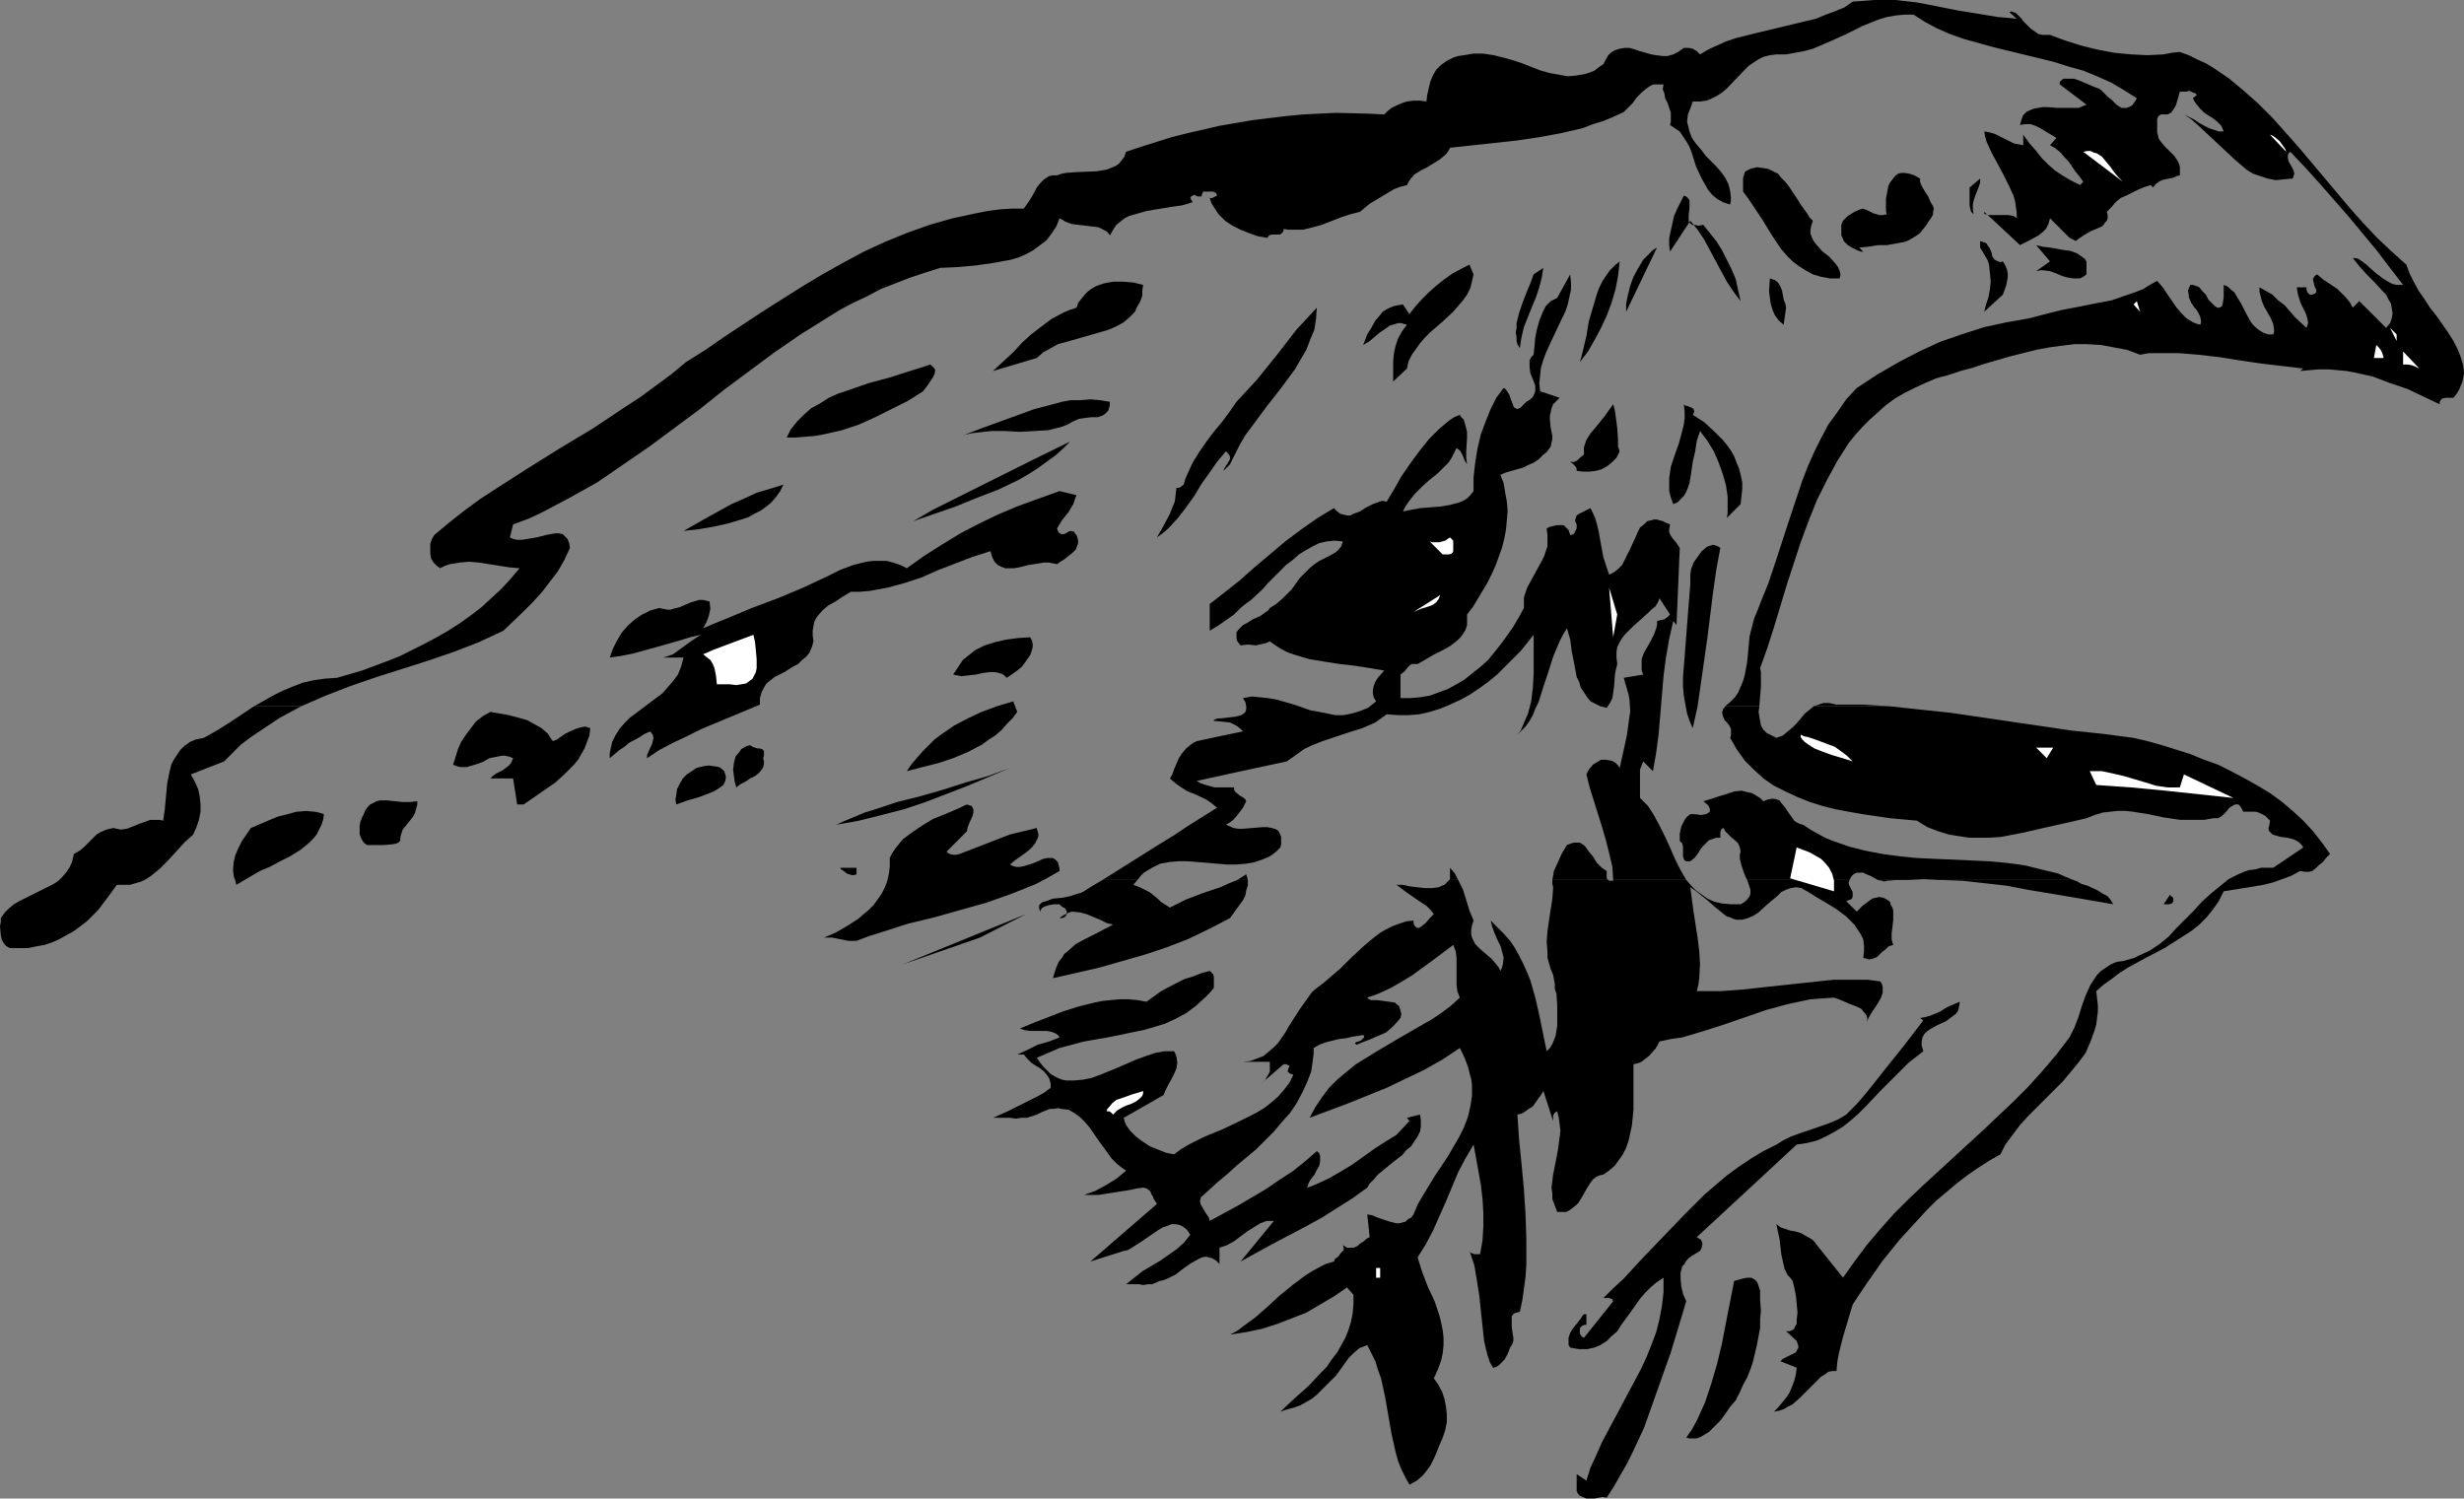 <?xml version="1.0" encoding="UTF-8" standalone="no"?>
<svg
   version="1.0"
   width="129.766mm"
   height="78.924mm"
   id="svg64"
   sodipodi:docname="Bird 02.wmf"
   xmlns:inkscape="http://www.inkscape.org/namespaces/inkscape"
   xmlns:sodipodi="http://sodipodi.sourceforge.net/DTD/sodipodi-0.dtd"
   xmlns="http://www.w3.org/2000/svg"
   xmlns:svg="http://www.w3.org/2000/svg">
  <rect width="100%" height="100%" fill="#808080" stroke="none"/>
  <sodipodi:namedview
     id="namedview64"
     pagecolor="#ffffff"
     bordercolor="#000000"
     borderopacity="0.25"
     inkscape:showpageshadow="2"
     inkscape:pageopacity="0.0"
     inkscape:pagecheckerboard="0"
     inkscape:deskcolor="#d1d1d1"
     inkscape:document-units="mm" />
  <defs
     id="defs1">
    <pattern
       id="WMFhbasepattern"
       patternUnits="userSpaceOnUse"
       width="6"
       height="6"
       x="0"
       y="0" />
  </defs>
  <path
     style="fill:#000000;fill-opacity:1;fill-rule:evenodd;stroke:none"
     d="m 59.954,140.583 -4.202,2.262 -1.939,1.293 -1.939,1.293 -1.939,1.293 -1.939,1.454 -1.778,1.777 -1.616,1.616 -6.626,2.585 0.808,1.454 0.646,1.454 0.323,1.454 0.162,1.616 v 1.454 l -0.323,1.616 -0.485,1.454 -0.646,1.454 -1.778,1.616 -1.616,1.777 -1.616,1.777 -1.616,1.616 -1.778,1.454 -0.97,0.646 -0.97,0.485 -1.131,0.323 -1.131,0.323 h -1.131 -1.454 l -1.778,2.424 -1.939,2.585 -1.131,1.131 -1.131,1.131 -1.293,0.97 -1.293,0.97 -1.454,0.808 -1.454,0.808 -1.454,0.646 -1.454,0.485 -1.778,0.323 -1.616,0.323 H 3.717 1.939 L 1.131,188.252 0.646,187.605 0.323,186.959 0.162,186.151 0,184.373 0.162,183.565 v -0.808 l 0.808,-1.131 0.808,-0.808 0.97,-0.808 1.131,-0.646 2.262,-1.131 2.262,-1.131 2.262,-1.131 0.97,-0.646 0.808,-0.808 0.808,-0.97 0.646,-0.97 0.485,-1.131 0.323,-1.454 1.131,-0.646 0.97,-0.808 0.808,-0.808 0.808,-0.808 0.808,-0.808 0.808,-0.485 1.131,-0.485 0.646,-0.162 0.808,-0.162 0.646,0.162 0.808,0.162 1.131,-0.162 1.293,-0.485 1.131,-0.485 0.97,-0.323 1.293,-0.485 h 0.485 0.808 0.646 l 0.646,0.162 0.323,-2.262 0.485,-5.171 0.485,-2.424 0.323,-1.293 0.485,-0.97 0.646,-0.97 0.646,-0.97 0.808,-0.808 1.131,-0.808 1.131,-0.485 1.616,-0.323 2.586,-1.454 2.586,-1.616 4.848,-3.232 z"
     id="path1" />
  <path
     style="fill:#000000;fill-opacity:1;fill-rule:evenodd;stroke:none"
     d="m 376.043,140.583 5.979,0.646 6.141,0.646 12.12,1.777 12.12,1.777 6.141,0.646 6.141,0.808 2.747,0.646 2.909,0.808 5.656,1.777 2.747,1.131 2.747,0.97 2.586,1.293 2.747,1.454 2.586,1.454 2.424,1.454 2.424,1.777 2.101,1.777 2.101,1.939 1.939,2.101 1.778,2.262 1.616,2.262 -0.808,0.808 -0.646,0.808 -0.808,0.646 -0.646,0.646 -0.646,0.485 -0.646,0.162 h -0.808 l -0.97,-0.162 -1.778,0.97 -1.778,0.646 -1.778,0.646 -1.939,0.485 -3.878,0.646 -4.04,0.646 -0.97,1.939 -1.131,1.616 -1.293,1.616 -1.454,1.454 -1.616,1.293 -1.778,1.131 -3.555,2.262 -3.717,1.939 -3.555,1.939 -1.778,1.131 -1.454,1.131 -1.616,1.131 -1.454,1.293 0.162,1.454 0.162,1.454 v 1.131 l -0.162,1.293 -0.162,1.293 -0.323,1.131 -0.808,2.262 -0.97,2.262 -1.454,1.939 -1.454,1.777 -1.616,1.939 -6.949,6.948 -1.616,1.777 -1.454,1.939 -1.454,1.939 -0.97,1.939 -2.262,1.293 -2.262,1.454 -2.101,1.454 -2.101,1.616 -2.101,1.777 -1.939,1.616 -1.939,1.939 -1.778,1.939 -3.555,3.878 -3.394,4.201 -3.07,4.363 -2.909,4.363 -0.97,3.232 -0.485,1.616 -0.485,1.616 -0.808,3.232 -0.323,1.777 -0.162,1.777 h -0.808 l -0.808,0.162 -0.646,0.485 -0.808,0.485 -1.293,1.293 -1.454,1.454 -1.454,1.454 -1.454,1.293 -0.97,0.485 -0.808,0.485 -0.97,0.323 -0.97,0.162 0.808,-0.808 0.808,-0.97 0.808,-0.97 0.646,-0.97 0.485,-1.131 0.485,-1.293 0.323,-1.293 0.162,-1.293 -3.232,-1.293 0.485,-0.485 0.646,-0.323 0.646,-0.323 0.646,-0.323 0.646,-0.323 0.323,-0.646 0.162,-0.162 v -0.485 l -0.162,-0.485 -0.162,-0.485 -2.101,-1.939 h 0.646 l 0.485,-0.162 0.485,-0.323 0.162,-0.485 0.323,-0.485 v -0.808 l 0.162,-1.454 -0.162,-1.777 -0.162,-1.616 -0.162,-0.808 -0.162,-0.808 -0.162,-0.646 -0.162,-0.646 -0.485,-0.646 -0.485,-0.485 -0.646,-1.293 -0.323,-1.454 -0.323,-1.454 -0.162,-1.454 -0.162,-1.454 -0.323,-1.454 -0.323,-1.616 0.808,0.646 0.97,0.323 0.97,0.323 0.97,0.162 1.131,0.323 1.131,0.646 1.131,0.646 0.485,0.485 0.485,0.646 5.171,6.464 2.424,-3.393 2.424,-3.232 2.747,-3.232 2.586,-2.909 2.909,-2.909 2.909,-2.747 11.958,-10.988 5.979,-5.656 2.909,-2.909 2.909,-3.232 2.747,-3.232 2.586,-3.393 0.97,-1.939 0.808,-2.101 0.646,-2.101 0.808,-2.262 0.97,-2.101 0.646,-0.97 0.646,-0.97 0.808,-0.808 0.97,-0.646 0.97,-0.646 1.131,-0.485 1.293,-0.162 1.131,-0.323 1.131,-0.323 0.97,-0.485 2.101,-0.97 1.939,-1.293 1.778,-1.454 1.616,-1.777 3.394,-3.393 1.616,-1.777 1.778,-1.616 1.778,-1.454 1.778,-1.454 1.939,-0.97 1.131,-0.485 0.97,-0.323 1.293,-0.162 1.131,-0.323 h 1.131 1.293 l 5.979,-4.04 -0.323,-0.485 -0.485,-0.485 -0.485,-0.323 -0.646,-0.323 -1.293,-0.323 -1.293,-0.162 -1.131,-0.323 -0.485,-0.162 -0.323,-0.323 -0.323,-0.323 -0.162,-0.485 0.162,-0.646 0.162,-0.97 -0.485,-0.485 -0.485,-0.485 -0.646,-0.323 -0.646,-0.323 -0.646,-0.162 h -0.808 -1.616 l -0.323,-0.646 -0.323,-0.485 -0.323,-0.323 h -0.323 -0.323 l -0.323,0.162 -0.808,0.485 -0.646,0.808 -0.808,0.808 -0.808,0.485 h -0.485 -0.485 l -1.778,0.323 h -1.616 -1.616 -1.616 l -3.232,-0.485 -3.07,-0.646 -3.07,-0.485 -1.454,-0.162 h -1.616 l -1.454,0.162 -1.454,0.162 -1.616,0.485 -1.616,0.646 -4.202,0.97 -4.363,0.97 -4.202,0.97 -4.202,0.808 -2.262,0.162 h -1.939 -2.262 l -2.101,-0.323 -1.939,-0.323 -2.101,-0.646 -2.101,-0.808 -2.101,-1.293 -5.333,-0.485 -5.494,-0.808 -2.747,-0.485 -2.586,-0.485 -2.586,-0.646 -2.586,-0.808 -2.424,-0.97 -2.424,-1.131 -2.262,-1.131 -2.101,-1.454 -1.939,-1.777 -1.778,-1.777 -1.616,-2.262 -1.293,-2.262 0.162,-0.485 v -0.485 -0.808 l -0.323,-0.646 -0.485,-0.646 -0.485,-0.485 -0.323,-0.808 -0.162,-0.646 0.162,-0.485 0.162,-0.485 h 0.162 l 0.162,-0.323 h 6.787 l -0.162,1.131 0.162,0.97 0.162,0.97 0.162,0.808 0.485,0.808 0.646,0.646 0.97,0.485 0.97,0.485 1.293,-0.485 0.97,-0.808 0.97,-0.808 0.808,-0.808 1.616,-1.939 0.808,-0.646 0.97,-0.808 z"
     id="path2" />
  <path
     style="fill:#000000;fill-opacity:1;fill-rule:evenodd;stroke:none"
     d="m 50.581,140.583 3.717,-2.101 1.939,-0.97 1.939,-0.808 2.101,-0.808 2.101,-0.485 2.262,-0.323 2.424,-0.162 5.01,-1.454 5.171,-1.939 2.424,-0.97 4.848,-2.424 2.424,-1.293 2.262,-1.293 2.262,-1.454 2.262,-1.616 2.101,-1.616 1.939,-1.777 2.101,-1.939 1.778,-1.939 1.778,-2.101 -1.939,-0.162 -2.101,-0.323 -4.04,-0.646 -1.939,-0.162 -1.939,0.162 -0.97,0.162 -0.97,0.162 -0.97,0.323 -0.97,0.485 -0.646,-0.485 -0.646,-0.646 -0.485,-0.808 -0.162,-0.97 v -0.97 -0.97 l 0.323,-0.97 0.485,-0.808 2.909,-2.424 3.07,-2.424 3.07,-2.262 3.232,-2.101 6.302,-4.04 6.464,-4.04 6.464,-3.878 6.302,-4.201 3.232,-2.101 3.07,-2.262 3.07,-2.262 2.909,-2.424 3.878,-2.424 3.717,-2.585 7.595,-5.009 7.918,-5.009 4.04,-2.424 4.04,-2.262 4.202,-2.262 4.202,-1.939 4.363,-1.777 4.525,-1.616 4.525,-1.293 4.525,-0.97 2.424,-0.485 2.424,-0.323 2.424,-0.162 h 2.424 l 0.808,-1.131 0.646,-0.97 0.646,-1.131 0.485,-0.97 0.646,-0.808 0.808,-0.808 0.485,-0.323 0.485,-0.323 0.808,-0.162 h 0.808 l 0.97,-0.323 0.808,-0.162 2.101,-0.162 4.04,-0.162 1.939,-0.323 0.808,-0.323 0.808,-0.323 0.808,-0.485 0.646,-0.808 0.485,-0.646 0.323,-0.97 2.909,-0.97 3.07,-0.97 3.07,-0.97 3.232,-0.808 6.302,-1.454 6.626,-1.131 6.626,-0.808 3.394,-0.323 3.232,-0.162 3.394,-0.162 6.302,0.162 3.232,0.162 0.646,-0.646 0.808,-0.646 0.97,-0.485 1.131,-0.485 0.97,-0.323 1.293,-0.162 h 1.293 l 1.293,0.162 0.162,-1.293 0.323,-1.454 0.323,-1.293 0.485,-1.131 0.646,-1.131 0.97,-0.97 1.131,-0.808 1.293,-0.646 0.97,-0.323 1.131,-0.162 1.939,-0.323 h 1.939 l 2.101,0.323 1.939,0.485 1.778,0.485 1.939,0.646 3.717,1.454 1.778,0.485 1.778,0.323 1.778,0.323 1.778,-0.162 1.778,-0.323 0.97,-0.323 0.808,-0.323 0.808,-0.646 0.97,-0.646 0.323,-0.646 0.646,-1.131 0.485,-0.485 0.808,-0.485 0.97,-0.323 0.97,-0.162 h 0.97 l 1.131,0.323 0.97,0.323 2.262,0.646 0.97,0.162 1.293,0.162 h 0.97 l 1.131,-0.323 0.97,-0.485 1.131,-0.808 h 0.97 l 0.808,0.162 0.808,0.485 0.646,0.646 1.616,-0.97 1.778,-0.808 1.778,-0.808 1.939,-0.646 3.878,-0.97 8.08,-1.939 4.04,-0.97 1.939,-0.808 1.778,-0.646 1.939,-0.808 1.616,-1.131 2.262,-0.162 L 373.134,0 h 2.101 2.101 l 4.202,0.485 4.202,0.808 4.04,0.808 4.04,0.646 3.878,0.646 1.939,0.162 1.778,0.162 -1.454,-1.293 0.485,-0.162 0.323,0.162 0.485,0.162 0.323,0.323 0.808,0.808 0.323,0.485 0.485,0.485 0.97,0.97 1.131,0.808 0.485,0.323 0.808,0.162 h 0.808 0.646 l 3.07,1.131 3.07,0.97 3.232,0.808 3.394,0.646 3.394,0.323 3.232,0.162 3.232,-0.162 1.616,-0.323 1.616,-0.162 1.778,0.646 1.616,0.808 1.778,0.808 1.616,0.97 3.07,2.101 2.909,2.424 2.909,2.585 2.747,2.747 2.586,2.909 2.586,2.909 5.171,6.14 5.171,6.14 2.586,2.909 2.747,2.909 2.909,2.747 2.909,2.585 0.646,1.777 0.808,1.616 0.97,1.777 1.131,1.616 1.131,1.777 1.293,1.616 2.262,3.232 1.131,1.777 0.808,1.616 0.646,1.616 0.485,1.616 0.162,1.616 -0.162,0.808 -0.162,0.808 -0.323,0.808 -0.323,0.808 -0.485,0.808 -0.646,0.808 h -0.646 -0.808 l -0.808,0.162 -0.162,0.162 -0.323,0.485 v 0.485 l -3.07,-1.454 -3.394,-1.616 -3.394,-1.131 -3.394,-1.293 -3.555,-0.808 -1.778,-0.323 -1.778,-0.162 -1.778,-0.162 h -1.939 l -1.778,0.162 -1.939,0.162 0.646,-0.485 -4.04,-0.485 -4.202,-0.485 -4.363,-0.646 -4.04,-0.646 -4.202,-0.485 -4.04,-0.323 h -3.878 -1.939 l -1.778,0.323 -2.586,-0.97 -2.586,-0.485 -2.586,-0.485 -2.747,-0.162 h -2.586 l -2.586,0.323 -2.424,0.323 -2.586,0.485 -5.171,1.293 -5.01,1.454 -2.424,0.808 -2.424,0.646 -2.424,0.808 -2.424,0.646 -2.262,0.97 -2.101,0.97 -1.939,0.97 -1.939,1.131 -1.778,1.293 -1.616,1.454 -1.616,1.454 -1.454,1.454 -1.454,1.616 -1.293,1.616 -1.131,1.777 -1.131,1.777 -2.101,3.878 -1.939,3.878 -1.616,4.04 -1.616,4.363 -2.747,8.403 -2.586,8.564 -1.293,4.04 -1.454,4.04 0.162,0.808 v 0.97 1.939 l -0.162,1.939 -0.162,1.939 h -6.787 l 0.97,-0.808 0.97,-0.97 0.646,-0.97 0.485,-1.131 0.485,-1.131 0.323,-1.131 0.485,-2.585 0.485,-5.171 0.646,-2.585 0.323,-1.131 0.485,-1.131 1.131,-2.909 1.131,-2.747 1.939,-5.817 1.939,-5.979 1.939,-5.817 0.97,-2.909 1.131,-2.909 1.293,-2.909 1.293,-2.585 1.454,-2.747 1.778,-2.424 1.778,-2.585 2.101,-2.262 4.202,-2.747 4.202,-2.424 4.04,-2.101 4.202,-1.939 4.202,-1.454 4.525,-1.454 4.525,-0.97 4.525,-0.808 3.07,-0.808 3.232,-0.808 3.394,-0.646 3.232,-0.646 3.394,-0.646 3.232,-1.131 1.454,-0.485 1.616,-0.646 1.293,-0.808 1.454,-0.808 1.131,1.293 0.97,1.454 1.778,2.585 0.97,1.131 0.97,0.97 1.293,0.808 0.808,0.323 0.646,0.162 0.162,-0.323 v -0.485 l -0.162,-0.808 -0.485,-0.97 -0.323,-0.485 -0.323,-0.323 -0.646,-0.97 -0.485,-1.131 v -0.485 l -0.162,-0.646 0.162,-0.646 0.323,-0.646 h 0.485 l 0.485,0.162 0.485,0.162 0.323,0.162 0.646,0.808 0.646,0.646 0.485,0.97 0.646,0.646 0.646,0.646 0.485,0.323 h 0.485 l 0.485,-0.323 0.162,-0.646 0.162,-1.131 v -1.131 -1.293 l 0.808,0.323 0.646,0.646 0.646,0.485 0.485,0.808 0.97,1.616 0.808,1.616 0.97,1.777 0.485,0.646 0.646,0.646 0.646,0.485 0.808,0.485 0.97,0.323 h 0.97 l 0.162,-0.485 v -0.485 l -0.162,-1.131 -0.485,-1.131 -0.646,-1.131 -0.646,-1.131 -0.485,-1.131 -0.323,-1.293 -0.162,-0.646 v -0.808 l 1.454,0.808 1.131,0.646 1.131,1.131 1.293,0.97 2.101,2.424 2.262,2.101 0.162,-0.485 0.162,-0.485 -0.162,-0.97 -0.323,-0.97 -0.485,-0.97 -0.485,-0.97 -0.323,-0.97 -0.323,-1.131 -0.162,-1.131 h 1.939 v 0.485 l 0.162,0.485 0.323,0.323 0.162,0.162 h 0.485 l 0.485,-0.162 0.162,-0.162 0.162,-0.162 v -0.485 l -0.323,-0.646 -0.162,-0.646 -0.162,-0.646 v -0.323 l 0.162,-0.162 0.162,-0.323 0.485,-0.323 1.131,0.97 0.97,0.646 0.97,0.646 0.97,0.646 0.808,0.808 0.808,0.808 0.808,0.97 0.646,1.131 1.293,-1.293 5.333,5.332 0.808,-0.97 0.323,-0.97 0.162,-0.97 -0.162,-0.97 -0.162,-0.97 -0.485,-0.808 -0.485,-0.97 -0.646,-0.646 -1.616,-1.777 -1.616,-1.616 -1.454,-1.616 -0.646,-0.808 -0.646,-0.808 h 0.646 l 0.485,0.162 0.485,0.323 0.646,0.485 0.646,0.485 0.485,0.485 1.293,1.131 1.293,0.97 1.293,0.808 0.646,0.323 0.808,0.162 h 0.646 0.646 l -2.747,-3.555 -2.586,-3.393 -5.494,-6.625 -5.656,-6.464 -2.909,-3.232 -3.07,-3.232 -0.323,0.323 -0.162,0.323 v 0.646 l 0.162,0.646 0.646,1.131 0.323,0.646 0.162,0.646 -0.162,0.485 -0.162,0.485 -1.778,0.162 -1.616,0.162 -1.616,-0.323 -1.454,-0.485 -1.454,-0.485 -1.293,-0.808 -1.131,-0.97 -1.131,-0.97 -2.424,-2.262 -2.424,-2.262 -2.586,-2.424 -1.293,-1.131 -1.454,-0.97 0.97,0.485 0.97,0.485 0.97,0.646 1.131,0.646 0.97,0.485 0.97,0.323 0.97,0.323 h 0.97 l -0.485,-1.131 -0.808,-0.808 -0.808,-0.646 -1.778,-1.131 -0.808,-0.808 -0.808,-0.97 -0.323,-0.485 -0.323,-0.646 0.808,-0.646 -0.323,-0.323 -0.485,-0.162 -0.323,-0.162 -0.485,-0.162 -0.485,0.162 h -1.293 l -0.162,0.485 -0.162,0.646 -0.485,1.616 -0.485,0.808 -0.485,0.646 -0.646,0.323 h -0.485 -0.323 -0.485 l -0.323,0.162 -0.323,0.323 -0.162,0.485 v 0.97 0.808 0.808 l 0.162,0.646 0.162,0.646 0.323,0.485 0.808,0.97 1.939,1.939 0.646,0.97 0.323,0.646 0.162,0.646 v 0.808 0.808 l -0.646,0.162 -0.646,0.323 -0.808,0.162 -0.808,0.162 -0.646,0.162 -0.646,0.323 -0.646,0.485 -0.485,0.646 -0.485,-0.485 -1.454,0.485 -1.131,0.485 -2.262,1.131 -1.131,0.485 -0.97,0.808 -0.808,0.97 -0.97,0.97 0.162,0.646 v 0.646 l -0.162,0.485 -0.323,0.323 -0.323,0.485 -0.323,0.323 -1.131,0.485 -1.131,0.485 -1.131,0.646 -0.97,0.646 -0.485,0.323 -0.323,0.323 -0.646,-0.323 -0.646,-0.323 -1.293,-1.293 -1.293,-1.293 -1.293,-1.293 -0.323,1.131 -0.485,0.97 -0.646,0.646 -0.808,0.646 -1.778,0.97 -0.97,0.485 -0.97,0.485 -7.11,-6.625 v 0.323 l 0.162,0.162 h 0.323 l 0.323,0.162 h 0.808 3.07 l 1.131,0.162 0.646,0.485 v -1.131 l -0.162,-1.131 -0.162,-1.131 -0.323,-1.131 -0.97,-2.101 -1.131,-2.262 -2.262,-4.201 -0.97,-2.101 -0.323,-1.131 -0.162,-0.97 0.97,0.162 1.131,0.323 1.939,0.97 1.939,0.97 0.97,0.162 0.808,0.162 v -2.101 l 1.293,1.777 1.293,1.454 1.131,1.454 1.293,1.293 1.293,1.131 1.454,0.97 1.616,0.97 1.939,0.97 0.646,-0.646 -0.808,-1.131 -0.808,-0.97 -1.293,-1.939 -0.808,-0.808 -0.808,-0.97 -0.97,-0.808 -1.131,-0.646 1.293,-1.454 -0.808,-0.485 -0.808,-0.485 -1.616,-0.97 -0.97,-0.485 -0.97,-0.323 h -0.97 l -1.131,0.162 0.323,-1.131 0.323,-0.808 0.646,-0.646 0.646,-0.323 0.808,-0.323 1.778,-0.323 h 0.97 l 2.101,0.162 h 2.101 0.97 0.97 l 0.808,-0.323 0.808,-0.323 -5.333,-4.04 V 16.321 l 0.162,-0.162 0.323,-0.323 0.323,-0.162 h 0.485 0.485 1.131 l 1.293,0.485 1.131,0.485 1.131,0.485 0.808,0.323 0.485,0.162 0.485,0.323 0.97,0.97 0.485,0.485 0.646,0.485 0.97,0.97 0.485,0.323 0.485,0.323 h 0.485 0.485 l 0.485,-0.162 0.646,-0.323 0.485,-0.646 0.485,-0.808 -2.586,-1.616 -2.424,-1.454 -2.909,-1.293 -2.747,-1.131 -2.909,-0.808 -3.07,-0.97 -5.979,-1.454 -5.979,-1.454 -2.909,-0.808 -2.909,-0.808 -2.747,-0.97 -2.586,-1.131 -2.424,-1.293 -2.262,-1.454 h -1.778 l -1.778,0.162 -1.778,0.323 -1.616,0.485 -3.232,1.293 -3.232,1.616 -3.232,1.454 -3.394,1.454 -1.778,0.485 -1.778,0.323 -1.778,0.323 h -1.939 l -1.293,0.162 -1.293,0.323 -0.97,0.485 -0.97,0.646 -0.97,0.646 -0.97,0.97 -3.394,3.555 -0.97,0.808 -0.97,0.646 -0.97,0.485 -1.131,0.485 -1.293,0.162 h -1.454 l -0.323,0.97 -0.323,0.808 -0.323,0.808 -0.162,1.454 0.162,0.646 0.323,1.293 0.485,1.293 0.808,1.131 0.97,1.131 0.97,1.293 2.101,2.101 0.97,1.131 0.808,1.131 0.646,1.293 0.323,1.293 0.162,1.293 v 0.646 l -0.162,0.808 -1.454,-0.485 -1.131,-0.646 -0.97,-0.808 -0.808,-0.97 -0.646,-1.131 -0.646,-1.131 -1.131,-2.424 -0.808,-2.585 -0.485,-1.293 -0.646,-1.131 -0.646,-0.97 -0.646,-0.97 -0.97,-0.646 -0.97,-0.646 0.162,-0.646 v -0.646 -1.131 l -0.323,-0.97 -0.323,-0.97 -0.485,-0.97 -0.162,-0.97 -0.323,-0.808 0.162,-0.97 h -0.646 -0.646 -0.646 l -0.485,0.162 -0.97,0.646 -0.97,0.808 -0.97,0.97 -0.808,1.131 -0.97,0.97 -0.808,0.808 -2.101,0.97 -1.939,0.808 -2.101,0.646 -2.101,0.808 -4.202,0.97 -4.363,0.808 -4.363,0.646 -4.363,0.485 -9.05,0.97 -0.323,0.646 -0.485,0.646 -1.131,0.97 -1.293,0.808 -1.293,0.808 -1.293,0.646 -1.293,0.808 -0.808,0.97 -0.323,0.485 -0.323,0.646 -1.293,0.323 -1.293,0.485 -2.424,1.454 -2.424,1.454 -0.97,0.808 -0.97,0.808 -1.939,0.485 -1.939,0.646 -3.717,1.454 -1.778,0.485 -1.939,0.485 h -1.939 -0.97 l -0.97,-0.162 v 0.323 l -0.162,0.323 -0.323,0.323 -0.323,0.162 h -0.485 -1.131 l -0.485,0.162 -0.323,0.485 -1.939,-0.323 -1.778,-0.646 -1.616,-0.646 -1.616,-0.808 -1.454,-0.97 -1.293,-1.293 -0.97,-1.454 -0.485,-0.808 -0.323,-0.97 h 0.485 l 0.323,-0.162 0.323,-0.162 0.323,-0.162 -0.162,-0.485 -0.323,-0.162 -0.323,-0.162 h -0.485 -0.646 -0.808 l -0.162,0.323 -0.162,0.485 v 0.162 h -0.162 -0.323 -0.323 l -0.323,-0.162 -0.323,-0.162 -0.323,0.162 -0.323,0.162 -0.162,0.323 0.485,0.808 -0.97,0.323 -1.131,0.323 -2.262,0.323 -4.848,0.808 -2.262,0.646 -1.131,0.323 -0.97,0.485 -0.808,0.646 -0.808,0.646 -0.646,0.97 -0.646,1.131 -0.485,-0.646 -0.485,-0.323 -0.646,-0.323 -0.646,-0.323 -1.293,-0.162 -2.747,-0.323 -1.293,-0.162 -1.293,-0.485 -0.485,-0.323 -0.646,-0.323 -0.646,1.616 -0.97,1.454 -0.97,1.293 -1.293,0.97 -1.293,0.97 -1.454,0.808 -1.454,0.646 -1.616,0.485 -1.778,0.323 -1.778,0.323 -3.394,0.485 -3.555,0.323 -3.555,0.162 -3.07,0.97 -2.909,0.97 -2.909,1.131 -2.909,1.131 -2.747,1.454 -2.747,1.293 -2.747,1.454 -2.586,1.616 -5.171,3.232 -5.171,3.555 -5.01,3.717 -5.01,3.717 -4.848,3.878 -5.01,3.717 -5.01,3.717 -5.171,3.555 -5.171,3.555 -5.494,3.07 -2.747,1.454 -2.747,1.454 -2.747,1.293 -3.07,1.131 -0.646,2.585 0.646,0.323 0.808,0.162 h 0.97 l 0.97,-0.162 1.939,-0.323 1.939,-0.485 0.808,-0.162 0.97,-0.162 h 0.646 l 0.808,0.162 0.485,0.485 0.485,0.485 0.323,0.808 0.162,0.97 -1.131,2.424 -1.293,2.262 -1.616,2.101 -1.616,2.101 -1.778,1.939 -1.939,1.939 -3.878,3.717 -2.424,1.131 -2.424,1.131 -5.01,1.939 -5.171,1.777 -10.181,3.232 -5.171,1.777 -5.01,1.939 -4.848,2.101 z"
     id="path3" />
  <path
     style="fill:#000000;fill-opacity:1;fill-rule:evenodd;stroke:none"
     d="m 361.014,140.583 0.97,-0.323 0.97,-0.323 h 1.131 l 1.454,0.323 h 5.333 l 5.171,0.323 z"
     id="path4" />
  <path
     style="fill:#ffffff;fill-opacity:1;fill-rule:evenodd;stroke:none"
     d="m 455.065,30.217 -3.232,-3.393 0.485,0.162 0.485,0.323 0.97,0.808 0.808,1.131 0.323,0.485 z"
     id="path5" />
  <path
     style="fill:#ffffff;fill-opacity:1;fill-rule:evenodd;stroke:none"
     d="m 422.584,36.196 -7.918,-5.979 0.808,-0.162 h 0.646 l 0.646,0.323 0.646,0.162 0.97,0.646 0.808,0.97 0.808,0.97 0.808,1.131 0.808,0.97 z"
     id="path6" />
  <path
     style="fill:#000000;fill-opacity:1;fill-rule:evenodd;stroke:none"
     d="m 360.852,43.952 -0.323,0.97 -0.162,0.808 v 0.808 l 0.323,0.808 0.323,0.646 0.485,0.646 1.293,1.454 0.646,0.485 0.808,0.646 1.131,1.293 0.485,0.646 0.323,0.808 0.162,0.646 -0.162,0.808 h -1.939 l -1.778,-0.323 -1.616,-0.485 -1.454,-0.808 -1.293,-0.808 -1.293,-0.97 -1.131,-1.131 -1.131,-1.293 -1.939,-2.909 -1.778,-2.909 -1.939,-2.909 -0.97,-1.454 -0.97,-1.293 v -0.646 -2.101 l 0.162,-0.485 0.162,-0.646 0.485,-0.323 0.646,-0.323 1.293,-0.323 1.131,0.162 1.131,0.162 0.97,0.485 0.97,0.485 0.646,0.808 0.808,0.808 0.646,0.808 1.293,1.939 0.646,0.97 0.485,0.808 1.293,1.777 0.485,0.808 z"
     id="path7" />
  <path
     style="fill:#000000;fill-opacity:1;fill-rule:evenodd;stroke:none"
     d="m 382.184,35.55 v 0.646 l 0.323,0.808 0.646,1.131 0.646,0.97 0.485,1.131 0.485,0.808 0.162,0.485 -0.162,0.646 v 0.485 l -0.323,0.646 -0.485,0.646 -0.485,0.808 -0.646,0.808 -0.646,0.808 -0.646,0.485 -0.808,0.485 -0.808,0.485 -0.808,0.323 -1.778,0.323 -1.778,0.323 h -1.778 l -1.939,0.323 -1.778,0.162 0.808,0.808 h -0.485 l -0.808,-0.323 -0.97,-0.485 -0.808,-0.485 -0.808,-0.808 -0.162,-0.485 -0.323,-0.646 v -0.646 -0.646 -0.808 l 0.323,-0.808 0.485,-0.485 0.485,-0.485 0.808,-0.485 0.485,-0.323 1.131,-0.485 0.646,-0.162 1.131,0.485 0.97,0.485 0.646,0.162 0.485,0.162 h 0.646 l 0.808,-0.162 -0.162,-0.646 V 41.205 39.589 l 0.323,-1.777 0.162,-0.808 0.323,-0.646 0.485,-0.646 0.485,-0.646 0.646,-0.485 0.646,-0.162 h 0.646 l 0.97,0.162 0.97,0.323 z"
     id="path8" />
  <path
     style="fill:#000000;fill-opacity:1;fill-rule:evenodd;stroke:none"
     d="m 392.849,42.66 -0.485,-0.485 -0.162,-0.485 -0.162,-0.808 V 40.236 38.781 37.327 l 2.101,-1.777 v 0.808 l -0.323,0.97 -0.646,1.616 -0.323,0.97 -0.162,0.808 v 0.97 z"
     id="path9" />
  <path
     style="fill:#000000;fill-opacity:1;fill-rule:evenodd;stroke:none"
     d="m 339.036,44.76 1.293,1.616 1.293,1.616 1.131,1.777 0.97,1.939 0.97,1.939 0.808,1.939 0.485,2.262 0.485,2.101 -1.454,-1.939 -1.293,-1.939 -2.262,-4.201 -1.131,-2.101 -1.131,-2.101 -1.293,-1.939 -1.454,-1.777 -4.04,6.14 -0.162,-1.293 v -1.454 l 0.323,-1.454 0.323,-1.454 0.323,-1.454 0.646,-1.454 0.646,-1.293 0.646,-1.293 0.485,0.162 0.485,0.485 0.162,0.323 v 0.485 1.131 l -0.162,1.131 v 0.97 0.485 l 0.323,0.323 0.323,0.323 h 0.485 l 0.808,0.162 z"
     id="path10" />
  <path
     style="fill:#000000;fill-opacity:1;fill-rule:evenodd;stroke:none"
     d="m 398.667,52.032 0.485,0.808 0.323,0.808 0.162,0.808 v 0.808 l -0.323,1.616 -0.646,1.777 -3.717,3.393 0.323,-1.293 0.485,-1.454 0.323,-1.616 0.162,-1.616 -0.162,-1.777 -0.162,-1.616 -0.323,-0.97 -0.485,-0.808 -0.485,-0.808 -0.485,-0.808 v -1.293 l 0.485,0.162 0.485,0.162 0.323,0.162 0.162,0.323 0.485,0.646 0.323,0.808 0.162,0.808 0.485,0.646 0.323,0.162 0.323,0.162 0.485,0.162 z"
     id="path11" />
  <path
     style="fill:#000000;fill-opacity:1;fill-rule:evenodd;stroke:none"
     d="m 415.312,52.032 v 2.585 l -0.646,0.485 -0.646,0.323 h -0.646 -0.646 l -1.131,-0.162 -1.131,-0.323 -1.131,-0.485 -1.293,-0.485 -1.293,-0.162 h -0.646 l -0.808,0.162 2.747,-1.939 -2.747,-3.232 1.293,0.323 1.454,0.162 2.747,0.485 1.293,0.162 1.293,0.485 0.97,0.646 0.646,0.485 z"
     id="path12" />
  <path
     style="fill:#000000;fill-opacity:1;fill-rule:evenodd;stroke:none"
     d="M 323.684,62.05 V 60.434 l 0.323,-1.616 0.485,-1.939 0.646,-1.777 0.97,-1.777 0.97,-1.616 0.646,-0.646 0.646,-0.646 0.646,-0.646 0.808,-0.485 z"
     id="path13" />
  <path
     style="fill:#000000;fill-opacity:1;fill-rule:evenodd;stroke:none"
     d="m 322.392,52.032 -0.323,2.909 -0.485,2.585 -0.808,2.747 -0.97,2.585 -1.131,2.424 -1.293,2.424 -1.293,2.262 -1.616,2.101 0.323,-1.131 0.323,-1.293 0.646,-2.747 0.485,-2.909 0.808,-2.747 0.808,-2.747 0.485,-1.293 0.646,-1.293 0.646,-0.97 0.808,-1.131 0.97,-0.97 z"
     id="path14" />
  <path
     style="fill:#000000;fill-opacity:1;fill-rule:evenodd;stroke:none"
     d="m 293.304,54.617 -0.323,1.454 -0.323,1.293 -0.646,1.293 -0.808,1.131 -0.97,1.131 -0.97,1.131 -2.262,2.101 -2.262,1.939 -1.131,1.131 -0.97,1.131 -0.808,1.131 -0.808,1.131 -0.646,1.293 -0.323,1.454 -2.747,2.585 v -1.293 -1.293 -1.454 l 0.162,-1.616 0.323,-1.454 0.485,-1.454 0.808,-1.454 0.97,-1.293 -0.646,-0.162 -0.485,-0.162 h -0.646 l -0.485,0.162 -1.131,0.323 -1.131,0.808 -0.97,0.646 -1.131,0.97 -0.97,0.808 -1.131,0.646 0.323,-0.808 0.485,-1.293 0.808,-1.293 0.808,-1.454 0.97,-1.131 0.485,-0.646 0.808,-0.485 0.646,-0.323 0.808,-0.323 0.808,-0.162 0.97,-0.162 1.293,1.939 1.131,-1.454 1.293,-1.454 1.454,-1.454 1.454,-1.293 1.616,-1.293 1.616,-1.131 1.778,-0.97 1.616,-0.808 z"
     id="path15" />
  <path
     style="fill:#000000;fill-opacity:1;fill-rule:evenodd;stroke:none"
     d="m 302.515,69.322 -0.485,-0.808 -0.162,-0.646 v -0.808 l -0.162,-0.808 0.162,-0.97 v -0.97 l 0.485,-1.939 0.646,-1.939 0.808,-2.101 0.808,-1.939 0.646,-1.777 1.939,-1.293 -0.323,1.939 -0.485,1.939 -0.646,1.939 -0.808,1.939 -1.616,4.04 -0.485,2.101 z"
     id="path16" />
  <path
     style="fill:#000000;fill-opacity:1;fill-rule:evenodd;stroke:none"
     d="m 248.379,175.163 v 1.131 l -0.323,0.97 -0.162,0.97 -0.485,0.97 -1.293,1.777 -1.293,1.777 -4.04,2.101 -4.363,2.101 -4.202,1.616 -4.363,1.454 -4.525,1.293 -4.525,1.293 -9.211,2.101 0.323,-1.131 0.323,-0.97 0.485,-1.131 0.646,-0.808 0.485,-0.808 0.808,-0.646 1.454,-1.293 1.778,-0.97 1.939,-0.97 3.717,-1.939 -1.293,-0.323 -1.293,-0.646 -2.747,-1.131 -1.293,-0.323 -1.454,-0.162 -0.646,0.162 -0.646,0.323 -0.646,0.323 -0.646,0.485 h 0.485 l 0.485,-0.162 0.323,-0.323 0.162,-0.323 v -0.323 -0.162 l -0.323,-0.646 -0.646,-0.323 -0.485,-0.485 h -1.131 l -0.97,0.162 -0.485,0.162 -0.485,0.162 -0.485,0.323 -0.323,0.646 -0.162,-0.646 v -0.323 -0.323 l 0.485,-0.485 0.323,-0.162 0.646,-0.162 1.293,-0.485 1.778,-0.162 1.616,-0.323 1.454,-0.485 0.646,-0.162 0.646,-0.323 1.778,-1.131 1.939,-1.131 h 6.949 l -0.808,0.97 1.293,0.485 0.97,0.485 0.97,0.485 0.808,0.646 0.808,0.646 0.646,0.646 1.778,1.131 1.616,-0.808 1.616,-0.808 3.394,-1.293 3.394,-1.131 1.778,-0.808 1.616,-0.646 z"
     id="path17" />
  <path
     style="fill:#000000;fill-opacity:1;fill-rule:evenodd;stroke:none"
     d="m 368.124,175.163 -0.162,0.646 0.162,0.485 0.323,0.646 0.323,0.646 v 0.485 0.485 l -0.162,0.323 -0.162,0.162 -0.485,0.162 -0.485,0.162 2.101,2.101 1.131,-1.131 1.293,-0.97 0.646,-0.485 0.646,-0.162 0.808,-0.162 0.808,0.162 0.646,0.323 0.646,0.485 0.162,0.646 0.323,0.485 0.162,0.646 v 0.646 1.131 l -0.162,1.454 -0.162,1.293 v 1.131 l 0.162,0.646 0.162,0.485 -0.97,0.323 -0.646,0.646 -0.646,0.485 -0.485,0.485 -0.485,0.485 -0.808,0.323 -0.808,0.162 -0.485,-0.162 -0.646,-0.162 0.162,-1.293 v -1.131 l -0.162,-1.293 -0.485,-0.97 -0.646,-0.97 -0.646,-0.97 -0.808,-0.808 -0.808,-0.808 -1.939,-1.454 -2.101,-1.293 -1.939,-1.131 -1.778,-1.131 -0.646,-0.323 -0.485,-0.323 -1.131,-0.162 -0.97,0.162 -0.97,0.323 -0.97,0.485 -0.808,0.808 -1.939,1.616 -1.778,1.616 -0.97,0.646 -1.131,0.485 -1.131,0.323 h -1.131 l -0.646,-0.162 -0.646,-0.323 -0.646,-0.162 -0.646,-0.485 -0.97,-0.808 -0.808,-0.646 -1.454,-1.293 -1.616,-1.293 -0.808,-0.646 -0.97,-0.646 0.323,2.424 0.323,2.424 0.808,5.171 0.323,2.585 0.162,2.747 -0.162,2.747 -0.162,1.293 -0.323,1.293 h 2.262 2.424 l 4.525,-0.323 4.363,-0.485 4.525,-0.485 4.525,-0.485 4.525,-0.485 h 4.525 2.424 l 2.424,0.323 0.323,0.485 0.162,0.646 v 0.646 0.485 l -0.323,0.97 -0.646,1.131 -0.646,0.97 -0.646,0.97 -0.646,1.131 -0.323,1.131 0.162,-0.646 v -0.646 l -0.162,-0.485 -0.323,-0.485 -0.323,-0.323 -0.323,-0.485 -0.97,-0.485 -1.293,-0.485 -1.131,-0.485 -1.131,-0.485 -0.97,-0.323 -2.424,0.162 -2.262,0.162 -2.262,0.485 -2.262,0.485 -4.202,1.131 -4.202,1.454 -4.202,1.454 -4.04,1.293 -4.363,1.293 -2.262,0.323 -2.262,0.485 -0.323,0.646 -0.485,0.808 -1.293,1.454 -0.646,0.485 -0.808,0.646 -0.808,0.323 -0.808,0.162 v 5.979 3.07 l -0.323,3.232 -0.323,1.454 -0.323,1.454 -0.485,1.454 -0.646,1.293 -0.808,1.131 -0.808,1.131 -1.131,0.97 -1.131,0.808 -0.808,0.162 -0.646,0.323 -0.646,0.485 -0.485,0.646 -0.808,1.293 -0.808,1.454 -0.808,1.293 -0.485,0.485 -0.646,0.485 -0.646,0.485 -0.646,0.323 h -0.808 -0.97 l -0.485,-1.293 -0.485,-1.293 v -1.131 l -0.162,-1.131 0.323,-2.585 0.485,-2.424 0.485,-2.585 0.323,-2.424 0.162,-1.293 -0.162,-1.293 -0.162,-1.293 -0.323,-1.293 -0.323,0.162 -0.162,0.162 -0.323,0.485 v 1.131 l -1.939,-5.979 -0.485,0.808 -0.485,0.646 -1.131,1.616 -0.808,0.485 -0.646,0.485 -0.808,0.485 -0.808,0.162 0.162,2.424 0.162,2.424 0.485,4.848 0.485,5.171 0.323,5.009 0.162,5.009 v 5.009 l -0.162,2.424 -0.323,2.424 -0.323,2.262 -0.485,2.262 -0.646,0.162 -0.485,0.162 -0.323,0.323 -0.162,0.323 v 0.485 0.485 0.97 l 0.162,1.293 0.162,0.97 v 0.646 l -0.162,0.485 -0.162,0.323 -0.323,0.485 -0.485,1.293 -0.646,1.131 -0.97,0.97 -0.646,0.485 -0.646,0.162 -0.646,-1.131 -0.485,-1.454 -0.323,-1.293 -0.323,-1.454 -0.323,-2.909 -0.323,-3.07 -0.323,-3.07 -0.485,-3.07 -0.485,-2.909 -0.485,-1.454 -0.485,-1.454 0.162,0.323 0.323,0.162 0.485,0.162 h 1.131 l 0.485,-2.747 0.162,-2.747 v -2.747 l -0.162,-2.747 -0.323,-2.747 -0.485,-2.747 -0.97,-5.332 -1.616,2.747 -1.454,2.747 -2.424,5.817 -1.293,2.909 -1.293,2.909 -1.454,2.747 -1.616,2.585 0.97,3.07 1.131,2.909 1.293,2.747 0.97,2.909 0.323,1.293 0.323,1.616 0.162,1.454 v 1.454 l -0.162,1.616 -0.323,1.454 -0.646,1.777 -0.808,1.777 0.808,1.131 0.808,1.454 0.485,1.454 0.323,1.616 0.162,1.454 v 1.616 l -0.323,1.616 -0.485,1.454 -0.646,1.454 -0.485,1.293 -0.646,1.454 -0.646,1.293 -0.808,1.131 -0.808,0.97 -1.131,0.97 -1.454,0.808 -0.808,-1.454 -0.808,-1.616 -0.646,-1.616 -0.485,-1.777 -0.808,-3.555 -0.646,-3.717 -0.646,-3.717 -0.808,-3.717 -0.646,-1.777 -0.485,-1.616 -0.808,-1.616 -0.808,-1.616 -0.808,0.323 -0.808,0.323 -1.131,0.97 -0.97,0.97 -0.808,1.131 -1.616,2.262 -0.97,0.97 -0.97,0.97 -0.97,0.97 -0.97,0.97 -0.97,0.808 -1.131,0.646 -1.131,0.646 -1.293,0.485 -1.293,0.323 -1.454,0.485 2.747,-2.585 2.747,-2.424 2.424,-2.585 1.293,-1.293 0.97,-1.454 1.131,-1.454 0.808,-1.454 0.808,-1.454 0.646,-1.616 0.485,-1.616 0.323,-1.616 0.162,-1.939 v -1.777 l -1.293,-1.454 -2.586,1.777 -2.747,1.616 -2.747,1.616 -2.909,1.131 -2.909,1.131 -3.07,0.97 -3.07,0.646 -3.232,0.485 1.293,-0.646 1.293,-0.97 2.424,-1.777 2.586,-2.262 2.262,-2.101 2.586,-2.101 2.586,-1.939 1.293,-0.808 1.454,-0.808 1.293,-0.646 1.616,-0.485 0.162,-0.485 0.485,-0.323 0.323,-0.323 0.323,-0.485 0.323,-0.323 0.323,-0.323 v -0.485 l -0.162,-0.485 0.323,0.162 0.485,0.323 h 0.646 0.646 l 0.808,-0.323 0.485,-0.485 0.808,-0.485 0.485,-0.485 0.646,-0.323 -0.485,-4.524 0.97,0.162 1.131,0.485 2.424,0.808 1.293,0.323 h 0.485 l 0.646,-0.162 0.646,-0.162 0.485,-0.485 0.646,-0.323 0.485,-0.646 0.808,-1.939 1.131,-1.939 2.262,-3.717 2.586,-3.878 1.131,-1.939 1.131,-1.939 0.97,-1.939 0.808,-2.101 0.485,-2.101 0.323,-2.101 v -1.131 -1.131 l -0.162,-1.131 -0.323,-1.131 -0.323,-1.293 -0.485,-1.293 -0.485,-1.131 -0.646,-1.293 -3.394,2.262 -3.717,2.101 -3.717,1.777 -3.717,1.777 -7.595,3.07 -7.757,2.909 1.131,-2.101 1.293,-1.939 1.454,-1.939 1.616,-1.616 1.939,-1.616 1.778,-1.454 2.101,-1.293 2.101,-1.293 4.363,-2.585 4.202,-2.424 2.262,-1.293 1.939,-1.293 1.939,-1.454 1.778,-1.616 -0.485,-1.293 -0.162,-1.293 v -2.585 -2.747 l -0.162,-1.293 -0.485,-1.293 -1.939,1.454 -1.939,1.454 -4.202,3.07 -2.101,1.293 -2.262,1.293 -2.424,1.131 -2.262,0.808 0.323,0.323 0.485,0.162 h 1.131 l 2.424,0.323 1.131,0.162 0.323,0.323 0.485,0.323 0.162,0.485 0.162,0.485 0.162,0.646 -0.162,0.808 -0.97,1.131 -0.97,0.97 -0.97,0.808 -1.131,0.485 -2.262,0.97 -1.293,0.485 -1.131,0.485 -0.162,-0.162 h -0.162 v -0.162 l 0.162,-0.162 0.485,-0.162 0.485,-0.162 0.323,-0.323 0.323,-0.323 v -0.323 l -0.162,-0.162 -0.97,0.162 -1.131,0.162 -1.293,0.323 -1.454,0.162 -1.293,0.323 -1.293,0.323 -1.293,0.485 -1.131,0.646 v 1.131 l -0.162,1.293 -0.323,2.262 -0.808,2.101 -0.97,2.101 -1.131,2.101 -1.293,1.939 -1.616,1.777 -1.616,1.939 -1.778,1.777 -1.778,1.777 -3.878,3.232 -1.778,1.616 -1.939,1.616 -1.778,1.616 -1.616,1.454 -0.162,0.808 0.162,0.646 0.323,0.485 0.323,0.646 0.323,0.485 0.323,0.485 0.323,0.485 0.162,0.646 5.656,-3.07 2.747,-1.616 2.747,-1.616 2.586,-1.777 2.747,-1.777 2.424,-1.939 2.424,-2.101 0.485,0.485 0.162,0.485 v 0.485 0.485 l -0.162,0.97 -0.485,0.808 -0.485,0.97 -0.646,0.808 -0.485,0.808 -0.323,0.97 0.97,-0.323 1.131,-0.485 2.101,-0.97 2.262,-1.293 2.424,-1.454 2.262,-1.616 2.262,-1.616 2.262,-1.454 2.101,-1.293 2.586,-2.747 -0.485,-0.646 2.586,-0.646 0.162,1.131 v 1.293 l -0.162,0.97 -0.485,0.97 -0.646,0.97 -0.646,0.97 -0.97,0.808 -0.808,0.97 -2.101,1.616 -1.939,1.616 -0.808,0.646 -0.808,0.97 -0.808,0.808 -0.485,0.808 -2.909,2.101 -3.07,1.939 -3.07,1.939 -3.232,1.777 -6.464,3.393 -6.464,3.555 6.626,-8.079 h -0.646 -0.808 l -1.293,0.485 -1.293,0.808 -1.293,0.808 -2.586,1.939 -1.454,0.808 -1.454,0.485 v 3.232 l -0.646,-0.646 -0.808,-0.485 -0.646,-0.162 -0.646,-0.162 -0.808,0.162 -0.646,0.323 -1.454,0.808 -1.616,1.131 -1.454,1.131 -1.616,0.808 -0.808,0.323 -0.808,0.162 -0.646,0.323 -0.808,0.323 h -0.808 l -0.97,0.162 -0.808,-0.162 h -2.586 l 1.616,-1.293 1.616,-1.293 3.555,-2.101 1.616,-1.131 1.616,-1.131 1.454,-1.293 1.293,-1.616 -0.646,-0.97 -0.808,-0.646 -0.646,-0.323 -0.808,-0.162 h -0.808 l -0.808,0.323 -0.97,0.323 -0.808,0.485 -3.555,2.424 -1.778,1.131 -0.808,0.485 -0.808,0.162 -6.626,2.101 13.251,-11.473 -0.646,-0.97 -0.162,-0.485 -0.323,-0.485 -0.162,-0.485 -0.323,-0.323 -0.485,-0.323 -0.646,-0.162 -1.293,0.162 -0.646,0.162 -0.808,0.162 -3.07,0.485 -3.07,0.485 h -1.454 -1.454 l 2.262,-0.808 2.101,-1.131 2.101,-1.293 1.939,-1.616 -0.97,-0.646 -0.97,-0.808 -0.97,-0.97 -0.808,-1.131 -1.778,-2.424 -1.778,-2.585 -0.97,-1.131 -0.97,-0.97 -1.131,-0.808 -1.131,-0.646 -1.454,-0.162 -0.646,-0.162 -0.808,0.162 h -0.808 l -0.808,0.323 -0.808,0.323 -0.97,0.485 -0.97,0.323 -0.97,0.323 h -1.131 l -1.131,0.162 -1.131,-0.162 h -3.394 l 2.909,-1.293 2.909,-1.454 2.909,-1.454 1.454,-0.808 1.293,-0.97 v -0.808 l -0.162,-0.646 -0.162,-0.485 -0.323,-0.485 -0.646,-0.808 -0.808,-0.646 -0.808,-0.485 -0.97,-0.646 -0.808,-0.808 -0.646,-0.808 h -1.293 l 2.101,-0.97 1.939,-0.97 2.262,-0.646 2.101,-0.808 -0.323,-0.485 -0.485,-0.323 -0.808,-0.323 -0.97,-0.162 h -1.131 -2.101 l -1.131,-0.162 -0.485,-0.162 -0.485,-0.162 2.747,-1.131 2.909,-1.131 2.909,-1.131 3.07,-0.97 3.232,-0.808 1.616,-0.323 1.616,-0.162 1.778,-0.162 h 1.778 l 1.778,0.162 1.778,0.323 2.909,-2.101 3.07,-1.616 1.616,-0.808 1.616,-0.485 1.616,-0.646 1.778,-0.485 0.323,0.323 0.323,0.323 0.162,0.485 v 0.485 0.323 1.454 l -0.808,0.97 -0.97,0.97 -1.778,1.616 -1.939,1.454 -2.101,1.131 -2.101,0.97 -2.101,0.646 -2.262,0.646 -2.424,0.485 -2.262,0.485 -2.424,0.485 -4.686,0.808 -2.424,0.646 -2.424,0.646 -2.262,0.97 -2.262,0.97 0.646,0.97 0.646,0.808 0.808,0.808 0.646,0.646 0.808,0.485 0.646,0.323 0.808,0.323 0.808,0.162 h 1.616 l 1.778,-0.162 1.616,-0.323 1.778,-0.646 3.555,-1.454 3.717,-1.616 1.778,-0.646 1.939,-0.646 1.778,-0.323 h 1.939 l 0.323,0.646 0.162,0.485 0.162,1.131 -0.162,1.131 -0.485,1.131 -0.485,0.97 -0.646,1.131 -0.485,0.97 -0.485,1.131 -7.918,4.524 0.162,0.646 0.323,0.808 0.808,1.131 1.131,1.131 1.293,0.97 1.454,0.97 1.616,0.646 1.616,0.646 1.616,0.323 1.293,-0.97 1.616,-0.97 3.232,-1.616 3.555,-1.454 3.394,-1.616 3.232,-1.616 1.616,-0.97 1.454,-1.131 1.293,-1.131 1.131,-1.293 1.131,-1.454 0.808,-1.616 -0.485,-0.162 -0.323,-0.162 -0.162,-0.162 -0.162,-0.162 v -0.162 l 0.162,-0.485 0.162,-0.323 v -0.162 l -0.162,-0.162 h -0.162 l -0.323,-0.162 h -0.485 l -4.686,4.04 v 0 l 0.97,-0.808 0.323,-0.646 0.323,-0.485 0.323,-0.646 v -0.646 -0.646 -0.646 h -5.333 l 1.454,-0.162 1.293,-0.485 1.293,-0.485 0.97,-0.808 0.97,-0.808 0.97,-0.97 1.454,-2.101 0.646,-1.131 0.808,-1.293 1.454,-2.262 1.616,-2.262 0.808,-1.131 0.97,-0.808 1.293,-0.97 1.131,-0.97 2.262,-1.939 2.262,-2.262 2.262,-2.101 2.101,-1.777 1.293,-0.97 1.131,-0.646 1.293,-0.646 1.293,-0.485 1.454,-0.485 1.454,-0.162 v 0.485 l 0.162,0.485 0.323,0.323 0.162,0.162 h 0.162 0.323 l 0.485,-0.323 0.808,-0.646 0.808,-0.97 0.808,-0.808 -0.646,-0.808 -0.808,-0.808 -1.939,-1.293 -2.101,-1.454 -1.939,-1.454 h 1.293 l 1.454,0.323 2.909,0.323 h 1.454 l 1.293,-0.162 0.646,-0.323 0.485,-0.162 0.485,-0.485 0.485,-0.485 h 1.778 l 0.97,1.939 0.646,2.101 0.646,2.101 0.808,1.939 -0.323,0.97 -0.162,0.97 v 0.808 l 0.162,0.646 0.323,0.646 0.323,0.646 0.97,0.97 2.262,1.939 0.97,1.131 0.485,0.646 0.323,0.646 0.323,-0.646 0.162,-0.646 0.162,-1.293 -0.323,-1.293 -0.323,-1.131 -0.646,-1.293 -0.485,-1.131 -0.485,-1.293 -0.323,-1.293 1.293,1.293 1.293,1.293 1.293,1.454 0.97,1.454 0.808,1.454 0.808,1.616 0.808,1.777 0.646,1.616 0.97,3.393 0.808,3.555 1.454,7.11 0.646,-0.646 0.485,-0.808 0.323,-0.808 0.323,-0.808 0.162,-0.97 0.162,-0.97 v -2.101 -2.101 l -0.162,-2.262 -0.323,-0.97 v -0.97 l -0.323,-1.777 -0.485,-1.131 -0.323,-1.131 -0.323,-1.131 v -1.131 l -0.162,-2.101 0.162,-2.101 0.323,-2.262 0.323,-2.101 0.323,-2.101 0.162,-2.262 -0.162,-0.646 v -0.808 h 11.15 l 0.162,0.162 h 0.808 v -0.162 h 14.544 l 0.97,1.131 0.97,0.97 1.131,0.808 1.131,0.808 1.454,0.646 1.454,0.323 1.778,0.162 h 1.939 l 0.808,-0.485 0.485,-0.485 0.485,-0.646 0.162,-0.485 v -0.808 l -0.162,-0.485 -0.485,-1.454 z"
     id="path18" />
  <path
     style="fill:#000000;fill-opacity:1;fill-rule:evenodd;stroke:none"
     d="m 379.76,175.163 h -2.101 l -2.101,0.162 -0.485,0.162 -0.485,-0.162 -0.808,-0.162 z"
     id="path19" />
  <path
     style="fill:#000000;fill-opacity:1;fill-rule:evenodd;stroke:none"
     d="m 412.726,175.163 0.323,0.162 h 0.162 l 1.131,0.646 1.131,0.323 2.101,0.97 0.97,0.646 0.97,0.485 0.646,0.808 0.485,0.808 -8.403,-1.454 -8.726,-1.454 -4.202,-0.808 -4.363,-0.485 -4.363,-0.485 -4.525,-0.162 z"
     id="path20" />
  <path
     style="fill:#000000;fill-opacity:1;fill-rule:evenodd;stroke:none"
     d="m 219.453,175.163 5.656,-3.555 5.656,-3.555 2.909,-1.777 2.909,-1.939 5.656,-3.555 -0.97,-0.808 -1.131,-0.808 -2.424,-1.131 -1.293,-0.485 -1.293,-0.808 -1.131,-0.808 -1.131,-0.97 0.485,-0.808 0.323,-0.97 0.485,-1.131 0.485,-1.131 0.646,-0.97 0.808,-0.97 0.97,-0.808 0.485,-0.323 0.646,-0.323 4.525,-0.97 4.686,-0.97 -0.646,-0.646 -0.646,-0.485 -0.646,-0.323 -0.646,-0.323 -1.616,-0.162 -1.616,-0.162 v -0.162 l 0.323,-0.162 0.485,-0.162 h 0.485 l 1.454,-0.162 1.454,-0.162 0.646,-0.162 0.646,-0.162 0.485,-0.323 0.323,-0.323 0.162,-0.485 v -0.646 l -0.162,-0.808 -0.485,-0.808 1.778,-0.323 1.616,0.162 1.616,0.162 1.778,0.323 3.394,0.97 3.232,1.131 1.778,0.323 1.616,0.323 1.616,0.323 h 1.616 l 1.616,-0.323 1.616,-0.485 1.616,-0.646 0.808,-0.646 0.808,-0.646 -0.485,-0.808 -0.162,-0.808 v -0.646 l 0.162,-0.808 0.323,-0.808 0.485,-0.808 1.293,-1.454 -2.909,-0.485 -3.07,-0.485 -2.909,-0.323 -3.07,-0.485 -2.909,-0.485 -2.747,-0.808 -1.454,-0.485 -1.293,-0.646 -1.293,-0.808 -1.131,-0.808 -0.646,0.323 -0.646,0.162 -1.454,0.323 -1.616,-0.162 -1.454,0.162 -0.646,-0.808 -0.162,-0.646 v -0.646 -0.485 l 0.323,-0.485 0.485,-0.485 0.485,-0.485 0.646,-0.323 1.293,-0.808 1.454,-0.646 1.131,-0.808 0.485,-0.323 0.323,-0.485 1.293,-0.808 1.131,-0.97 0.97,-0.97 0.97,-0.97 1.616,-2.262 0.97,-0.97 0.97,-0.97 0.97,-0.808 0.97,-0.646 1.939,-0.97 1.131,-0.646 0.646,-0.485 0.646,-0.808 0.162,-0.485 0.162,-0.485 -1.616,-0.162 -1.616,0.162 -1.454,0.323 -1.293,0.646 -1.454,0.808 -1.293,0.808 -1.293,1.131 -1.293,0.97 -2.424,2.424 -1.131,1.131 -1.131,1.293 -2.262,2.101 -1.131,0.808 -0.97,0.808 -0.646,0.646 -0.646,0.646 -1.616,1.131 -1.616,1.131 -1.616,0.97 v -5.332 l 2.909,-2.262 3.07,-2.424 2.909,-2.585 6.141,-5.171 3.232,-2.424 3.232,-2.262 3.232,-1.939 0.646,0.646 0.646,0.485 0.646,0.162 0.646,0.162 h 0.646 l 0.646,-0.323 1.293,-0.485 1.293,-0.808 1.293,-0.646 1.293,-0.485 0.646,-0.162 0.808,0.162 1.454,-2.424 1.454,-2.585 1.778,-2.585 1.778,-2.424 1.939,-2.424 1.939,-1.939 1.131,-0.97 0.97,-0.808 0.97,-0.646 1.131,-0.485 0.323,0.485 0.485,0.485 0.323,1.131 0.323,1.293 v 1.293 l -0.162,2.585 v 1.293 l 0.162,1.293 -0.485,-0.808 -0.323,-0.808 -0.485,-0.97 -0.323,-0.323 -0.485,-0.323 -0.485,0.97 -0.485,0.97 -0.646,0.97 -0.646,0.646 -1.454,1.454 -1.616,1.293 -1.454,1.293 -1.454,1.454 -0.646,0.808 -0.646,0.808 -0.646,0.97 -0.485,0.97 0.808,-0.162 0.808,-0.162 1.778,-0.323 1.939,-0.162 2.101,-0.162 1.939,-0.323 1.778,-0.485 0.808,-0.323 0.808,-0.485 0.646,-0.646 0.646,-0.808 v -2.747 l 0.323,-2.909 0.485,-2.909 0.646,-2.747 0.97,-2.585 0.97,-2.424 1.131,-2.262 1.454,-1.939 0.323,0.162 0.162,0.162 0.646,0.97 0.323,0.97 0.323,0.808 0.162,0.485 0.162,0.323 0.323,0.162 0.323,0.162 0.323,-0.162 0.323,-0.162 0.485,-0.485 0.646,-0.646 0.808,-0.485 0.485,-0.485 0.323,-0.646 0.162,-0.485 V 77.24 76.755 l -0.485,-1.293 -0.485,-1.131 -0.162,-1.293 v -0.646 -0.646 l 0.323,-0.646 0.485,-0.485 0.162,-1.616 0.162,-1.777 0.323,-1.616 0.485,-1.777 0.646,-1.616 0.646,-1.293 0.485,-0.485 0.485,-0.485 0.646,-0.323 0.646,-0.323 2.586,-4.686 0.162,1.616 v 1.454 l -0.323,1.454 -0.323,1.454 -0.485,1.454 -0.646,1.293 -1.293,2.747 -1.293,2.747 -0.646,1.454 -0.485,1.293 -0.485,1.616 -0.162,1.454 -0.162,1.616 0.162,1.616 3.878,1.293 -0.646,0.646 -0.646,0.646 -0.323,0.808 -0.162,0.808 -0.162,0.646 v 0.808 l 0.162,1.616 0.323,1.616 v 0.646 l -0.162,0.646 -0.162,0.808 -0.323,0.485 -0.485,0.646 -0.646,0.485 -0.97,0.97 -0.97,0.646 -1.131,0.485 -0.97,0.485 -1.131,0.323 -1.131,0.323 -1.131,0.323 -1.131,0.485 0.646,1.616 0.323,1.939 0.323,1.777 0.162,1.777 -0.162,1.939 -0.162,1.777 -0.323,1.777 -0.485,1.939 -0.646,1.777 -0.646,1.777 -0.808,1.777 -0.808,1.616 -1.939,3.232 -0.97,1.616 -1.131,1.454 v 1.131 0.97 l -0.323,0.97 -0.485,0.808 -0.485,0.646 -0.646,0.646 -1.454,1.131 -1.778,0.97 -1.616,0.808 -1.616,0.97 -1.454,0.808 h -0.646 -0.485 l -0.485,0.323 -0.323,0.323 -0.646,0.808 -0.808,0.646 v 4.686 h 1.939 l 1.939,-0.162 1.939,-0.323 1.778,-0.646 1.778,-0.646 1.778,-0.97 1.616,-0.97 1.616,-1.293 1.616,-1.293 1.454,-1.293 1.293,-1.616 1.293,-1.616 1.293,-1.777 1.131,-1.616 1.131,-1.939 0.97,-1.777 v -1.131 -0.97 l 0.323,-0.97 0.323,-0.97 0.97,-1.777 0.97,-1.777 0.97,-1.777 0.485,-0.97 0.323,-0.97 0.323,-0.97 v -1.131 -1.131 l -0.162,-1.293 0.646,-0.323 0.646,-0.162 0.808,-0.162 h 0.646 0.646 l 0.485,0.485 0.485,0.485 0.162,0.485 0.162,0.485 h 0.323 l 0.323,-0.162 0.162,-0.162 0.162,-0.323 0.323,-0.646 v -0.808 l -0.162,-0.323 -0.162,-0.485 0.162,-0.485 0.162,-0.485 0.485,-0.323 2.262,-1.131 0.485,0.97 0.485,1.131 0.323,1.131 0.323,1.293 0.485,2.747 0.485,2.585 1.131,3.393 0.97,-0.485 0.808,-0.646 0.808,-0.808 0.485,-0.97 1.131,-2.262 0.97,-2.101 0.485,-1.131 0.485,-0.97 0.808,-0.646 0.646,-0.646 0.808,-0.162 0.485,-0.162 h 0.646 l 0.485,0.162 0.646,0.162 0.646,0.323 0.808,0.323 -0.162,0.97 v 0.646 l 0.323,0.646 0.323,0.485 0.808,0.97 0.323,0.485 0.323,0.485 -0.646,15.351 -0.646,-0.808 -0.808,3.555 -0.646,3.717 -0.485,3.717 -0.323,3.878 -0.646,7.595 -0.485,3.717 -0.646,3.717 -1.939,-1.939 -0.323,0.808 -0.323,0.808 v 0.808 0.97 1.939 1.939 l 0.808,0.808 0.808,0.808 1.131,1.777 1.131,2.101 1.131,2.262 0.97,2.101 0.97,2.262 1.131,2.262 1.131,1.939 h -14.544 l -0.162,-2.585 -0.646,-2.747 -0.646,-2.585 -0.808,-2.747 -0.808,-2.585 -0.808,-2.585 -0.808,-2.585 -0.646,-2.585 0.485,-0.97 0.808,-0.97 0.808,-0.485 0.808,-0.485 h 0.97 l 0.97,0.162 0.485,0.162 0.485,0.323 0.485,0.485 0.323,0.485 0.97,-4.363 0.485,-2.262 0.323,-2.424 0.323,-2.262 -0.162,-2.262 -0.162,-0.97 -0.323,-1.131 -0.323,-1.131 -0.323,-1.131 3.878,-0.646 -0.323,-0.808 v -0.808 -0.646 -0.808 l 0.485,-1.293 1.293,-2.262 0.646,-1.293 0.485,-1.293 0.162,-0.646 v -0.808 l 1.454,-0.323 0.646,-0.485 0.485,-0.485 -2.101,-3.232 -0.323,0.808 -0.485,0.808 -0.808,0.646 -0.646,0.646 -1.616,1.454 -1.454,1.293 -1.454,1.454 -0.646,0.808 -0.485,0.808 -0.485,0.97 -0.162,0.97 v 1.131 l 0.162,1.293 -0.323,1.293 -0.162,0.97 -0.162,2.262 -0.162,1.131 -0.162,1.131 -0.485,0.97 -0.646,0.97 -1.293,-0.323 -0.97,-0.485 -0.97,-0.485 -0.646,-0.808 -0.646,-0.97 -0.646,-0.97 -0.323,-1.131 -0.485,-0.97 -0.485,-2.585 -0.485,-2.424 -0.323,-2.424 -0.646,-2.262 -0.808,1.293 -0.646,1.293 -1.293,3.07 -0.97,3.07 -0.97,2.909 -0.97,3.07 -0.646,1.293 -0.485,1.293 -0.646,1.131 -0.808,1.131 -0.808,0.808 -0.808,0.808 0.646,-0.808 0.485,-1.131 0.485,-1.131 0.485,-1.131 0.646,-2.424 0.323,-2.747 0.162,-2.747 v -7.756 l -1.293,1.616 -1.293,1.616 -1.616,1.616 -3.07,3.07 -1.778,1.454 -1.778,1.293 -1.939,1.293 -1.778,0.97 -2.101,0.97 -1.939,0.808 -2.101,0.646 -2.101,0.485 -2.101,0.162 h -2.101 l -2.262,-0.162 -1.131,0.808 -1.131,0.808 -2.586,1.131 -2.586,0.808 -5.333,1.777 -2.424,0.97 -1.293,0.646 -1.131,0.808 -1.131,0.808 -1.131,0.808 -9.05,1.939 -8.888,1.939 0.808,0.485 0.97,0.323 1.778,0.485 h 1.778 2.101 v 0.485 l 0.323,0.485 0.808,0.646 0.808,0.485 0.323,0.323 0.162,0.323 -0.646,1.293 -0.97,1.293 -0.97,1.131 -0.646,0.485 -0.808,0.485 0.808,0.323 0.646,0.323 0.97,0.162 h 0.97 l 1.939,-0.162 1.939,-0.162 h 0.97 l 0.808,0.162 0.646,0.162 0.646,0.323 0.323,0.485 0.323,0.808 v 0.97 0.485 l -0.162,0.646 -0.808,0.808 -0.808,0.646 -0.808,0.485 -0.808,0.323 -1.778,0.646 -1.778,0.323 -1.939,0.162 h -1.939 l -3.878,-0.323 -3.878,-0.323 h -1.939 l -1.778,0.162 -1.778,0.323 -1.616,0.808 -0.808,0.485 -0.808,0.485 -0.646,0.646 -0.646,0.808 z"
     id="path21" />
  <path
     style="fill:#000000;fill-opacity:1;fill-rule:evenodd;stroke:none"
     d="m 246.278,175.163 1.778,-1.131 0.323,1.131 z"
     id="path22" />
  <path
     style="fill:#000000;fill-opacity:1;fill-rule:evenodd;stroke:none"
     d="m 288.456,175.163 0.162,-0.162 v -0.162 -2.101 l 0.97,1.131 0.646,1.293 z"
     id="path23" />
  <path
     style="fill:#000000;fill-opacity:1;fill-rule:evenodd;stroke:none"
     d="m 308.979,175.163 0.162,-0.808 0.162,-0.97 0.808,-1.777 0.808,-1.777 0.97,-1.616 0.808,-0.323 0.646,-0.162 h 0.485 0.646 l 0.485,0.323 0.485,0.323 0.808,1.131 0.808,0.97 0.808,1.293 0.97,0.97 0.485,0.323 0.485,0.323 v 0.97 0.485 l 0.323,0.323 z"
     id="path24" />
  <path
     style="fill:#000000;fill-opacity:1;fill-rule:evenodd;stroke:none"
     d="m 347.763,175.163 -0.323,-0.646 -0.323,-0.808 -0.485,-1.454 -0.323,-1.293 v -0.808 l 0.162,-0.646 -0.162,-0.808 -0.323,-0.808 -0.485,-0.485 -0.97,-0.808 -0.485,-0.485 -0.646,-0.646 -0.323,-0.646 -0.323,0.162 -0.162,0.162 -0.162,0.485 v 1.131 h -0.808 l -0.485,0.162 -0.97,0.323 -0.646,0.646 -0.646,0.646 -0.485,0.646 -0.485,0.808 -0.646,0.808 -0.808,0.646 h -0.485 -0.323 l -0.323,-0.162 -0.162,-0.323 -0.162,-0.485 v -1.939 l -0.162,-0.646 -0.162,-0.162 -0.323,-0.323 v -0.646 -0.808 l 0.162,-0.808 0.162,-0.646 0.323,-0.646 0.323,-0.646 0.485,-0.646 0.646,-0.485 h 0.97 l 1.131,0.162 0.97,-0.162 0.323,-0.162 0.485,-0.323 v -0.323 -0.323 l -0.323,-0.646 -0.97,-0.808 1.616,-0.485 1.454,-0.485 1.616,-0.485 1.454,-0.485 1.454,-0.162 0.646,0.162 0.646,0.162 0.808,0.162 0.808,0.485 0.808,0.485 0.646,0.646 0.808,-0.323 0.808,-0.162 h 0.646 l 0.485,0.162 0.485,0.162 0.323,0.485 0.808,0.97 0.646,0.97 0.808,1.131 0.323,0.485 0.485,0.323 0.646,0.323 0.646,0.162 1.454,0.97 1.454,0.808 1.454,0.808 1.616,0.646 3.232,1.131 3.232,0.808 3.394,0.646 3.555,0.485 3.394,0.323 3.555,0.162 7.272,0.323 3.394,0.162 3.555,0.323 3.555,0.485 3.232,0.808 3.394,0.808 1.454,0.646 1.616,0.646 h -26.664 l -3.07,-0.162 -3.232,0.162 h -5.979 l -1.454,-0.808 -0.808,-0.323 -0.646,-0.323 h -0.646 -0.646 l -0.646,0.323 -0.323,0.323 -0.323,0.485 v 0.162 l -0.162,0.162 z"
     id="path25" />
  <path
     style="fill:#000000;fill-opacity:1;fill-rule:evenodd;stroke:none"
     d="m 355.52,61.242 -0.485,3.393 -0.97,-0.808 -0.808,-1.131 -0.485,-1.131 -0.323,-1.131 -0.162,-1.131 -0.162,-1.293 0.162,-2.585 0.485,0.162 0.485,0.162 0.646,0.485 0.485,0.808 0.323,0.808 0.323,1.777 0.323,0.808 z"
     id="path26" />
  <path
     style="fill:#000000;fill-opacity:1;fill-rule:evenodd;stroke:none"
     d="m 227.533,56.718 -0.162,1.131 v 0.97 l -0.323,0.97 -0.323,0.646 -0.485,0.808 -0.323,0.808 -1.131,1.131 -1.131,0.97 -1.454,0.808 -1.454,0.646 -1.616,0.485 -3.394,0.97 -3.394,0.97 -1.778,0.485 -1.454,0.808 -1.454,0.808 -1.293,1.131 -8.726,2.585 2.101,-1.939 1.939,-1.777 1.778,-1.939 1.778,-1.616 2.101,-1.616 1.939,-1.454 2.424,-1.293 1.131,-0.485 1.454,-0.485 0.323,-0.97 0.646,-0.808 0.646,-0.808 0.646,-0.646 0.646,-0.485 0.808,-0.485 0.808,-0.323 0.97,-0.323 1.778,-0.323 h 1.939 l 2.101,0.162 z"
     id="path27" />
  <path
     style="fill:#ffffff;fill-opacity:1;fill-rule:evenodd;stroke:none"
     d="m 424.684,60.596 0.646,-0.646 0.646,2.101 z"
     id="path28" />
  <path
     style="fill:#000000;fill-opacity:1;fill-rule:evenodd;stroke:none"
     d="m 244.824,92.429 -1.293,1.293 0.162,-0.485 0.646,-0.97 0.162,-0.323 0.323,-0.485 v -0.646 l -0.323,-0.485 -0.485,-0.485 -1.778,2.101 -1.454,2.101 -1.616,2.262 -1.454,2.424 -1.616,2.262 -1.616,2.101 -1.939,2.101 -1.131,0.97 -1.131,0.808 1.293,-2.262 1.293,-2.424 0.485,-1.293 0.485,-1.131 0.162,-1.293 0.162,-1.454 h 0.485 l 0.323,-0.162 0.646,-0.485 0.323,-1.131 0.485,-1.131 0.97,-2.101 1.293,-2.101 1.454,-2.101 1.454,-1.939 0.808,-0.97 0.808,-0.97 1.454,-1.939 1.454,-2.101 1.939,-2.101 2.101,-2.262 4.04,-5.009 3.878,-5.009 2.101,-2.262 1.939,-2.101 -0.162,2.262 -0.323,2.101 -0.808,1.939 -0.808,2.101 -1.131,1.939 -1.131,1.939 -2.747,3.717 -2.909,3.717 -2.747,3.717 -1.454,1.939 -1.131,1.939 -0.97,1.939 z"
     id="path29" />
  <path
     style="fill:#ffffff;fill-opacity:1;fill-rule:evenodd;stroke:none"
     d="m 477.043,67.868 -1.293,-2.585 1.293,1.293 z"
     id="path30" />
  <path
     style="fill:#ffffff;fill-opacity:1;fill-rule:evenodd;stroke:none"
     d="m 474.457,71.261 h -1.939 l 0.485,-2.585 0.485,0.485 0.485,0.646 0.323,0.808 z"
     id="path31" />
  <path
     style="fill:#ffffff;fill-opacity:1;fill-rule:evenodd;stroke:none"
     d="m 481.567,73.362 -0.646,-0.323 -0.808,-0.323 -0.808,-0.162 h -0.97 v -2.585 z"
     id="path32" />
  <path
     style="fill:#000000;fill-opacity:1;fill-rule:evenodd;stroke:none"
     d="m 183.739,77.886 -3.07,1.939 -3.232,1.616 -3.232,1.616 -3.232,1.454 -3.394,1.131 -3.555,0.808 -1.778,0.323 -1.939,0.162 -1.939,0.162 h -1.778 l 0.808,-1.616 1.293,-1.616 1.293,-1.293 1.454,-1.293 1.778,-0.97 1.778,-1.131 1.778,-0.808 1.939,-0.646 4.202,-1.454 4.202,-1.131 4.04,-1.293 2.101,-0.646 1.939,-0.646 0.323,0.323 0.323,0.323 0.162,0.162 0.162,0.323 -0.162,0.808 -0.323,0.646 -0.97,1.454 -0.485,0.646 z"
     id="path33" />
  <path
     style="fill:#000000;fill-opacity:1;fill-rule:evenodd;stroke:none"
     d="m 220.907,79.987 v 0.646 l -0.162,0.646 -0.162,0.485 -0.323,0.323 -0.323,0.323 -0.485,0.323 -0.97,0.323 h -1.293 l -1.293,0.162 -1.131,0.162 -1.131,0.485 -1.131,0.646 -1.293,0.485 -1.293,0.323 -1.293,0.323 -2.747,0.162 -2.909,0.162 -2.909,-0.162 h -2.747 l -2.909,0.323 -1.293,0.162 -1.293,0.323 3.394,-1.293 3.555,-1.293 3.555,-1.293 3.555,-1.293 3.717,-0.97 1.778,-0.485 1.778,-0.323 h 1.939 l 1.939,-0.162 1.939,0.162 z"
     id="path34" />
  <path
     style="fill:#000000;fill-opacity:1;fill-rule:evenodd;stroke:none"
     d="m 322.392,89.844 -0.646,1.293 -0.808,0.808 -0.97,0.808 -1.131,0.646 -1.131,0.323 -1.293,0.162 h -1.293 l -1.293,-0.162 v -0.323 -0.162 l -0.323,-0.485 -0.485,-0.485 -0.485,-0.323 h 0.323 0.485 l 0.646,-0.323 0.323,-0.323 0.162,-0.162 0.808,-0.646 v -0.808 -0.646 l 0.485,-1.454 0.808,-1.293 0.97,-1.131 1.939,-2.424 0.808,-1.131 0.808,-1.131 0.323,1.131 0.162,1.131 0.323,2.424 0.162,2.424 v 1.293 z"
     id="path35" />
  <path
     style="fill:#000000;fill-opacity:1;fill-rule:evenodd;stroke:none"
     d="m 336.936,82.572 2.262,1.454 1.939,1.777 1.778,1.777 0.808,0.97 0.808,1.131 0.646,1.131 0.485,1.293 0.485,1.131 0.323,1.293 0.323,1.454 v 1.293 l -0.162,1.616 -0.162,1.454 -2.747,2.747 0.162,-0.97 v -1.131 -2.101 l -0.323,-2.262 -0.646,-2.262 -0.808,-2.262 -0.97,-2.262 -1.293,-2.101 -1.454,-1.939 -0.323,0.97 -0.323,0.97 -0.323,2.101 -0.485,2.101 -0.323,2.262 -0.323,1.939 -0.323,0.97 -0.323,0.808 -0.485,0.808 -0.646,0.646 -0.646,0.646 -0.808,0.323 -0.485,-1.293 -0.323,-1.293 v -1.293 -1.293 l 0.162,-1.131 0.162,-1.131 0.808,-2.424 0.808,-2.262 0.646,-2.424 0.323,-1.293 0.162,-1.293 v -1.293 l -0.162,-1.454 0.323,0.323 h 0.323 l 0.808,0.323 0.323,0.162 0.162,0.162 0.162,0.485 z"
     id="path36" />
  <path
     style="fill:#000000;fill-opacity:1;fill-rule:evenodd;stroke:none"
     d="m 181.8,103.74 3.878,-2.262 3.878,-1.939 7.757,-3.878 7.757,-3.878 7.918,-3.878 -1.454,1.454 -1.454,1.293 -1.778,1.293 -1.778,1.293 -1.778,1.131 -1.939,1.131 -4.04,1.939 -4.202,1.616 -4.363,1.777 -4.202,1.454 z"
     id="path37" />
  <path
     style="fill:#000000;fill-opacity:1;fill-rule:evenodd;stroke:none"
     d="m 155.944,96.469 -0.646,1.293 -0.808,1.131 -0.97,1.131 -0.97,0.808 -1.131,0.808 -1.293,0.646 -1.131,0.646 -1.454,0.485 -2.747,0.808 -2.909,0.646 -2.909,0.485 -2.909,0.323 4.848,-2.747 4.686,-2.585 2.586,-1.131 2.424,-1.131 2.747,-0.808 z"
     id="path38" />
  <path
     style="fill:#000000;fill-opacity:1;fill-rule:evenodd;stroke:none"
     d="m 214.281,98.569 -0.323,0.808 -0.323,0.97 -0.97,1.616 -1.293,1.616 -0.97,1.616 0.162,0.485 0.162,0.323 0.323,0.162 0.162,0.162 h 0.485 l 0.485,-0.162 0.485,-0.323 0.485,-0.162 0.646,0.162 0.162,0.323 0.323,0.323 0.162,0.485 0.162,0.646 v 0.485 l -0.162,0.485 -0.323,0.808 -0.646,0.646 -0.808,0.646 -0.808,0.646 -0.808,0.485 -0.646,0.485 -0.808,-0.162 -0.808,-0.162 h -0.97 l -0.97,0.162 -2.101,0.323 -1.939,0.485 -0.97,0.162 h -0.808 -0.97 l -0.808,-0.323 -0.646,-0.323 -0.646,-0.646 -0.485,-0.97 -0.323,-1.131 -3.555,1.131 -3.394,1.293 -1.616,0.646 -1.778,0.646 -3.232,1.454 -3.394,1.131 -3.555,0.97 -1.778,0.323 -1.778,0.323 -1.939,0.162 h -1.778 l -1.616,0.97 -1.454,0.97 -1.454,0.808 -1.131,0.97 -0.97,1.131 -0.323,0.485 -0.323,0.646 -0.162,0.808 -0.162,0.97 v 0.97 l 0.162,1.131 -0.323,1.131 -0.485,1.131 -0.646,0.808 -0.808,0.646 -0.808,0.808 -0.97,0.485 -1.778,1.131 -1.939,0.97 -0.808,0.646 -0.808,0.646 -0.485,0.808 -0.485,0.97 -0.323,1.131 v 1.293 l -5.818,2.424 -5.818,2.424 -2.909,1.454 -2.747,1.293 -2.747,1.454 -2.424,1.616 v -0.646 l 0.646,-1.454 0.323,-0.646 0.162,-0.646 0.162,-0.646 -0.162,-0.646 -0.485,-0.646 -1.131,0.485 -0.97,0.646 -2.101,1.131 -0.97,0.808 -0.97,0.646 -1.939,1.616 v -0.97 l 0.162,-0.808 0.323,-1.454 0.646,-1.293 0.808,-1.293 0.97,-1.131 1.131,-1.131 2.586,-1.939 2.586,-1.939 1.293,-0.97 1.131,-1.293 0.97,-1.131 0.97,-1.293 0.646,-1.616 0.485,-1.777 h -4.04 l 0.97,-0.323 0.97,-0.323 1.778,-1.293 1.778,-1.293 1.939,-1.293 -2.101,0.485 -2.101,0.646 -4.525,1.293 -4.686,1.293 -2.424,0.485 -2.262,0.323 0.646,-1.777 0.808,-1.616 0.97,-1.616 1.131,-1.293 1.454,-1.293 1.454,-0.97 1.616,-0.808 1.778,-0.485 0.808,0.162 0.808,0.162 h 0.646 l 0.485,-0.162 1.293,-0.323 1.131,-0.485 1.131,-0.485 1.131,-0.323 0.485,-0.162 h 0.808 l 0.646,0.162 0.646,0.162 0.162,1.454 -0.323,1.454 -0.485,1.293 -0.646,1.131 2.262,-0.97 2.424,-0.97 5.01,-2.101 5.171,-1.939 5.01,-2.101 2.424,-1.131 2.424,-1.131 2.586,-1.293 2.586,-0.97 1.293,-0.323 1.293,-0.323 1.293,-0.162 h 1.454 1.293 l 1.293,0.323 1.454,0.485 1.293,0.646 3.394,-2.424 3.555,-2.262 3.717,-2.262 3.717,-1.939 4.04,-1.939 3.878,-1.616 4.04,-1.454 4.04,-1.454 z"
     id="path39" />
  <path
     style="fill:#ffffff;fill-opacity:1;fill-rule:evenodd;stroke:none"
     d="m 289.264,109.719 -0.162,0.323 -0.162,0.162 -0.485,0.162 h -1.293 l -2.586,-2.585 0.485,0.162 h 0.323 1.131 l 1.131,-0.323 0.485,-0.323 0.485,-0.323 0.323,0.323 0.323,0.323 v 0.646 0.323 0.485 z"
     id="path40" />
  <path
     style="fill:#000000;fill-opacity:1;fill-rule:evenodd;stroke:none"
     d="m 342.43,109.073 -0.808,4.363 -0.646,4.524 -1.131,9.049 -1.293,9.049 -0.646,4.524 -0.97,4.363 -0.646,-1.454 -0.485,-1.454 -0.323,-1.777 -0.323,-1.777 -0.162,-1.777 v -1.939 l 0.323,-4.04 0.323,-4.201 0.646,-8.241 0.162,-1.939 v -1.939 l 0.162,-1.131 0.485,-1.293 0.808,-1.131 0.808,-1.131 0.97,-0.808 0.323,-0.162 0.485,-0.162 0.485,-0.162 0.485,0.162 0.485,0.162 z"
     id="path41" />
  <path
     style="fill:#ffffff;fill-opacity:1;fill-rule:evenodd;stroke:none"
     d="m 321.099,126.848 -0.808,-9.857 1.616,5.332 z"
     id="path42" />
  <path
     style="fill:#ffffff;fill-opacity:1;fill-rule:evenodd;stroke:none"
     d="m 281.345,121.838 5.333,-3.393 -0.323,0.808 -0.485,0.646 -0.646,0.485 -0.808,0.323 -1.616,0.485 z"
     id="path43" />
  <path
     style="fill:#ffffff;fill-opacity:1;fill-rule:evenodd;stroke:none"
     d="m 145.278,136.22 h -2.586 l -0.162,-1.616 -0.323,-1.616 -0.323,-0.808 -0.485,-0.808 -0.646,-0.485 -0.808,-0.646 2.262,-0.97 2.586,-0.97 5.171,-1.939 0.323,1.454 0.162,1.616 0.162,1.777 v 0.97 0.808 l -0.162,0.808 -0.323,0.646 -0.323,0.646 -0.646,0.485 -0.646,0.485 -0.97,0.162 -0.97,0.162 z"
     id="path44" />
  <path
     style="fill:#000000;fill-opacity:1;fill-rule:evenodd;stroke:none"
     d="m 205.07,126.848 0.323,0.646 0.162,0.646 v 0.646 l -0.162,0.646 -0.323,0.97 -0.808,1.131 -0.808,1.131 -0.97,0.808 -1.131,0.808 -0.97,0.646 -0.485,-0.485 -0.485,-0.323 -0.646,-0.162 -0.646,-0.162 h -1.131 l -1.293,0.162 -1.454,0.323 -1.454,0.162 -1.454,0.162 -0.808,-0.162 -0.808,-0.162 0.646,-0.97 0.646,-0.97 0.646,-0.97 0.808,-0.646 0.808,-0.646 0.808,-0.646 0.97,-0.485 0.97,-0.485 2.101,-0.646 2.101,-0.485 2.424,-0.323 z"
     id="path45" />
  <path
     style="fill:#000000;fill-opacity:1;fill-rule:evenodd;stroke:none"
     d="m 202.485,141.714 -0.97,1.293 -1.131,1.131 -0.97,1.131 -1.293,1.131 -1.293,0.808 -1.293,0.97 -2.747,1.454 -3.07,1.293 -2.909,0.97 -3.232,0.808 -3.07,0.808 0.97,-1.454 1.131,-1.293 1.131,-1.293 1.131,-1.131 1.131,-1.131 1.293,-0.97 2.586,-1.777 2.747,-1.454 2.747,-1.293 3.07,-1.131 3.232,-0.97 z"
     id="path46" />
  <path
     style="fill:#000000;fill-opacity:1;fill-rule:evenodd;stroke:none"
     d="m 110.049,147.531 0.808,-0.323 1.616,-1.131 0.97,-0.485 1.131,-0.485 0.97,-0.323 0.97,-0.162 0.485,0.162 0.485,0.162 -0.162,1.454 -0.485,1.293 -0.485,1.293 -0.646,1.131 -0.646,1.131 -0.808,0.97 -1.778,1.777 -1.939,1.777 -2.101,1.454 -2.101,1.454 -2.101,1.454 h -1.293 l -0.808,-5.171 h -4.525 l 0.485,-0.485 0.646,-0.485 1.293,-0.646 0.646,-0.485 0.646,-0.485 0.485,-0.646 0.323,-0.808 -0.808,-0.323 -0.808,-0.162 h -0.646 l -0.808,0.162 -1.616,0.323 -1.454,0.808 -1.454,0.485 -1.616,0.485 h -0.646 -0.646 l -0.646,-0.162 -0.808,-0.323 0.485,-1.454 0.485,-1.616 0.646,-1.454 0.97,-1.454 0.97,-1.293 0.97,-1.293 1.454,-1.131 1.454,-0.808 3.717,0.646 1.778,0.485 1.778,0.485 1.454,0.808 1.454,0.808 1.293,1.131 0.485,0.808 z"
     id="path47" />
  <path
     style="fill:#ffffff;fill-opacity:1;fill-rule:evenodd;stroke:none"
     d="m 368.771,151.571 -0.485,-0.162 -0.485,-0.162 -1.616,-0.485 -1.616,-0.485 -1.778,-0.646 -1.616,-0.646 -1.293,-0.808 -0.646,-0.485 -0.485,-0.485 -0.323,-0.485 v -0.485 l 0.646,0.323 0.808,0.162 1.454,0.485 2.586,0.97 1.293,0.485 1.131,0.808 1.293,0.97 z"
     id="path48" />
  <path
     style="fill:#000000;fill-opacity:1;fill-rule:evenodd;stroke:none"
     d="m 151.904,150.924 0.162,0.646 v 0.485 l -0.162,0.646 -0.162,0.323 -0.646,0.808 -0.808,0.646 -0.97,0.485 -0.97,0.646 -0.97,0.485 -0.808,0.646 -0.323,-1.131 -0.162,-1.131 -0.162,-1.293 0.162,-1.293 0.323,-1.293 0.808,-0.97 0.323,-0.485 0.485,-0.323 0.646,-0.323 0.646,-0.162 0.485,0.323 0.485,0.162 0.485,0.162 h 0.485 l 0.485,0.162 0.323,0.323 v 0.162 0.323 0.485 z"
     id="path49" />
  <path
     style="fill:#ffffff;fill-opacity:1;fill-rule:evenodd;stroke:none"
     d="m 407.393,150.924 -2.101,-2.101 h 3.394 z"
     id="path50" />
  <path
     style="fill:#000000;fill-opacity:1;fill-rule:evenodd;stroke:none"
     d="m 143.985,156.257 -0.646,0.485 -0.97,0.646 -1.131,0.485 -2.101,0.808 -2.262,0.646 -2.262,0.808 -0.162,-0.97 0.162,-0.97 0.162,-1.131 0.485,-0.97 0.646,-1.131 0.808,-0.808 0.97,-0.646 0.97,-0.646 1.293,-0.323 1.131,-0.162 1.131,0.162 0.97,0.162 0.646,0.485 0.323,0.323 0.162,0.485 0.162,0.485 v 0.485 l -0.162,0.646 z"
     id="path51" />
  <path
     style="fill:#000000;fill-opacity:1;fill-rule:evenodd;stroke:none"
     d="m 201.03,152.863 -8.403,3.555 -4.202,1.616 -4.202,1.616 -4.363,1.454 -4.363,1.131 -4.525,1.131 -4.525,0.808 1.778,-0.808 1.939,-0.808 1.939,-0.808 2.101,-0.646 4.363,-1.454 4.525,-1.131 4.525,-1.293 4.525,-1.454 4.525,-1.293 z"
     id="path52" />
  <path
     style="fill:#ffffff;fill-opacity:1;fill-rule:evenodd;stroke:none"
     d="m 433.896,156.742 0.808,-2.585 9.858,4.686 -13.574,-1.454 -6.787,-0.646 -6.949,-0.485 -1.293,-2.747 h 1.293 1.131 l 2.262,0.485 2.101,0.485 4.363,1.293 2.101,0.646 2.262,0.323 h 1.131 z"
     id="path53" />
  <path
     style="fill:#000000;fill-opacity:1;fill-rule:evenodd;stroke:none"
     d="m 83.062,159.489 v 0.646 l -0.162,0.646 -0.323,1.131 -0.485,0.808 -1.293,1.616 -0.646,0.808 -0.323,0.97 -0.162,0.646 v 0.646 l -0.646,0.485 -0.808,0.162 -1.778,0.162 h -1.778 -1.616 l -0.646,-0.485 -0.485,-0.808 -0.323,-0.808 v -0.808 -0.97 l 0.162,-0.808 0.323,-0.808 0.323,-0.646 0.323,-0.808 0.485,-0.646 0.485,-0.485 0.646,-0.323 0.646,-0.323 0.646,-0.162 h 1.454 l 3.07,0.323 h 1.454 z"
     id="path54" />
  <path
     style="fill:#000000;fill-opacity:1;fill-rule:evenodd;stroke:none"
     d="m 192.465,165.467 -4.04,4.04 0.323,0.323 0.323,0.162 0.646,0.162 h 0.646 l 0.646,-0.162 10.019,-3.878 v 0 l 5.333,-1.293 0.162,0.646 0.162,0.485 v 0.485 l -0.162,0.485 -0.485,0.97 -0.808,0.97 -0.97,0.808 -1.131,0.808 -1.131,0.808 -0.97,0.808 0.646,0.323 0.646,0.162 h 0.646 l 0.808,-0.162 1.616,-0.485 0.808,-0.323 1.454,-0.646 0.808,-0.162 h 0.646 0.485 l 0.485,0.323 0.485,0.485 0.162,0.646 0.162,0.485 v 0.646 l -2.262,1.293 -2.424,1.293 -2.424,0.97 -2.424,0.97 -5.01,1.777 -5.171,1.454 -5.171,1.454 -5.333,1.293 -5.01,1.616 -2.586,0.808 -2.586,0.97 h -0.808 -0.808 l -3.232,-0.646 h -0.808 -0.808 l 2.262,-0.97 2.262,-1.293 2.262,-1.454 1.131,-0.97 0.97,-0.808 0.97,-0.97 0.808,-1.131 0.808,-1.131 0.646,-1.293 0.485,-1.293 0.323,-1.454 0.162,-1.454 v -1.616 l 0.485,-0.97 0.646,-0.97 1.454,-1.777 1.939,-1.454 1.939,-1.293 2.101,-1.293 2.424,-0.97 2.262,-0.97 2.101,-0.97 0.485,0.162 0.485,0.162 0.162,0.323 0.162,0.323 v 0.646 l -0.162,0.646 -0.646,1.454 -0.323,0.808 z"
     id="path55" />
  <path
     style="fill:#000000;fill-opacity:1;fill-rule:evenodd;stroke:none"
     d="m 64.478,162.074 -0.162,1.131 -0.323,0.97 -0.485,0.97 -0.485,0.97 -0.646,0.808 -0.808,0.808 -1.778,1.454 -2.101,1.293 -1.939,0.97 -2.101,1.131 -1.939,0.808 -4.686,2.747 -0.162,-0.808 -0.323,-0.808 -0.162,-1.454 0.162,-1.616 0.323,-1.293 0.646,-1.454 0.646,-1.293 1.778,-2.585 3.394,-1.454 1.939,-0.808 1.939,-0.485 1.778,-0.485 1.939,-0.162 1.778,0.162 0.808,0.162 z"
     id="path56" />
  <path
     style="fill:#ffffff;fill-opacity:1;fill-rule:evenodd;stroke:none"
     d="m 365.054,175.324 v 2.101 l -8.726,-2.585 1.293,-6.14 2.586,0.97 1.131,0.646 1.131,0.646 0.808,0.808 0.808,0.97 0.646,1.293 z"
     id="path57" />
  <path
     style="fill:#000000;fill-opacity:1;fill-rule:evenodd;stroke:none"
     d="m 170.488,174.032 -0.485,0.162 h -0.485 l -0.485,-0.162 -0.485,-0.162 -0.808,-0.646 -0.323,-0.162 -0.162,-0.323 h 3.232 z"
     id="path58" />
  <path
     style="fill:#000000;fill-opacity:1;fill-rule:evenodd;stroke:none"
     d="m 432.603,179.364 -0.162,0.323 -0.162,0.162 -0.485,0.162 h -1.131 l 1.293,-1.939 0.162,0.323 0.323,0.162 0.162,0.323 z"
     id="path59" />
  <path
     style="fill:#000000;fill-opacity:1;fill-rule:evenodd;stroke:none"
     d="m 179.699,191.968 24.563,-10.019 -9.211,4.686 z"
     id="path60" />
  <path
     style="fill:#000000;fill-opacity:1;fill-rule:evenodd;stroke:none"
     d="m 390.102,199.401 -0.162,0.97 -0.162,0.808 -0.485,0.646 -0.646,0.485 -0.646,0.485 -0.646,0.485 -1.778,0.808 -1.454,0.808 -0.646,0.485 -0.485,0.485 -0.323,0.646 -0.162,0.808 v 0.808 l 0.323,1.131 -1.454,1.131 -1.454,1.131 -2.747,2.747 -2.909,2.909 -2.909,3.07 -1.454,1.454 -1.454,1.293 -1.616,1.293 -1.616,0.97 -1.778,0.97 -1.778,0.808 -1.939,0.485 -2.101,0.323 -19.877,18.421 0.485,0.323 0.323,0.162 0.162,0.323 0.162,0.485 -0.162,0.808 -0.162,0.323 -0.162,0.323 -0.808,0.485 -0.808,0.485 -0.646,0.485 -0.485,0.485 -0.323,0.646 -0.485,0.485 -0.162,0.646 -0.162,0.646 v 1.293 l 0.162,1.454 0.323,1.454 0.646,1.454 -3.07,10.18 -1.778,5.009 -1.778,5.009 -1.778,5.009 -2.262,4.848 -1.131,2.262 -1.293,2.262 -1.293,2.262 -1.454,2.262 -0.808,-0.162 -0.808,0.162 -0.808,0.162 h -0.808 -0.808 l -0.808,-0.323 -0.646,-0.323 -0.323,-0.485 -0.162,-0.323 v -3.393 l 1.939,1.293 0.808,-2.585 1.131,-2.424 1.131,-2.585 1.293,-2.424 5.171,-9.695 1.293,-2.424 1.131,-2.424 0.97,-2.424 0.97,-2.585 0.646,-2.585 0.485,-2.585 0.323,-2.747 v -2.909 l -1.454,0.97 -1.131,0.97 -1.131,1.131 -0.97,1.131 -1.939,2.747 -1.778,2.424 -0.808,1.293 -1.131,0.97 -0.97,0.97 -1.293,0.808 -1.131,0.485 -1.454,0.323 h -0.808 -0.808 l -0.97,-0.162 -0.808,-0.162 -0.323,-0.485 v -0.485 -0.97 l 0.323,-0.97 0.485,-0.808 0.646,-0.808 0.646,-0.808 0.485,-0.646 0.162,-0.323 0.323,-0.323 h 0.485 v 2.101 h -0.323 l -0.485,0.162 -0.162,0.162 -0.162,0.162 -0.162,0.162 v 1.131 l 0.323,0.485 0.162,0.162 0.323,0.162 5.818,-7.272 -0.162,-0.323 -0.162,-0.162 -0.485,-0.162 h -1.131 l 1.939,-1.939 2.101,-1.939 3.878,-4.201 4.04,-4.201 4.04,-4.201 4.202,-4.201 4.363,-3.717 2.424,-1.777 2.424,-1.616 2.424,-1.454 2.586,-1.293 1.293,-0.808 1.616,-0.808 1.778,-0.646 1.939,-0.646 3.717,-1.293 1.939,-0.808 1.616,-0.97 2.101,-2.101 1.939,-2.262 3.717,-4.686 3.878,-4.848 3.717,-4.848 -0.646,-0.485 0.97,-0.162 1.131,-0.323 1.939,-0.808 0.97,-0.646 0.97,-0.485 z"
     id="path61" />
  <path
     style="fill:#ffffff;fill-opacity:1;fill-rule:evenodd;stroke:none"
     d="m 221.553,221.862 -0.485,-0.485 -0.323,-0.162 h -0.485 l 0.162,-0.485 0.323,-0.323 0.646,-0.808 0.808,-0.646 0.97,-0.323 2.262,-0.808 1.131,-0.323 0.97,-0.323 v 0.485 l -0.162,0.485 -0.646,0.646 -0.646,0.485 -0.97,0.485 -0.97,0.323 -0.97,0.485 -0.808,0.485 z"
     id="path62" />
  <path
     style="fill:#ffffff;fill-opacity:1;fill-rule:evenodd;stroke:none"
     d="m 274.72,254.342 h -0.808 v -1.939 h 0.808 z"
     id="path63" />
  <path
     style="fill:#000000;fill-opacity:1;fill-rule:evenodd;stroke:none"
     d="m 342.43,282.781 -1.454,1.454 -0.808,0.808 -0.808,0.485 -0.808,0.485 -0.808,0.323 h -0.97 -0.485 l -0.646,-0.162 1.131,-1.616 0.97,-1.777 0.808,-1.777 0.808,-1.777 1.293,-3.878 1.131,-3.878 0.97,-4.04 0.808,-4.201 1.616,-8.241 1.778,-0.485 0.808,-0.162 h 0.808 l 0.646,0.323 0.485,0.485 0.162,0.323 0.162,0.485 0.162,0.485 0.162,0.485 v 1.939 l 0.162,1.939 -0.162,1.777 v 1.777 l -0.646,3.393 -0.808,3.393 -0.485,1.454 -0.646,1.616 -0.808,1.454 -0.646,1.454 -0.808,1.616 -1.131,1.293 -0.97,1.454 z"
     id="path64" />
</svg>
